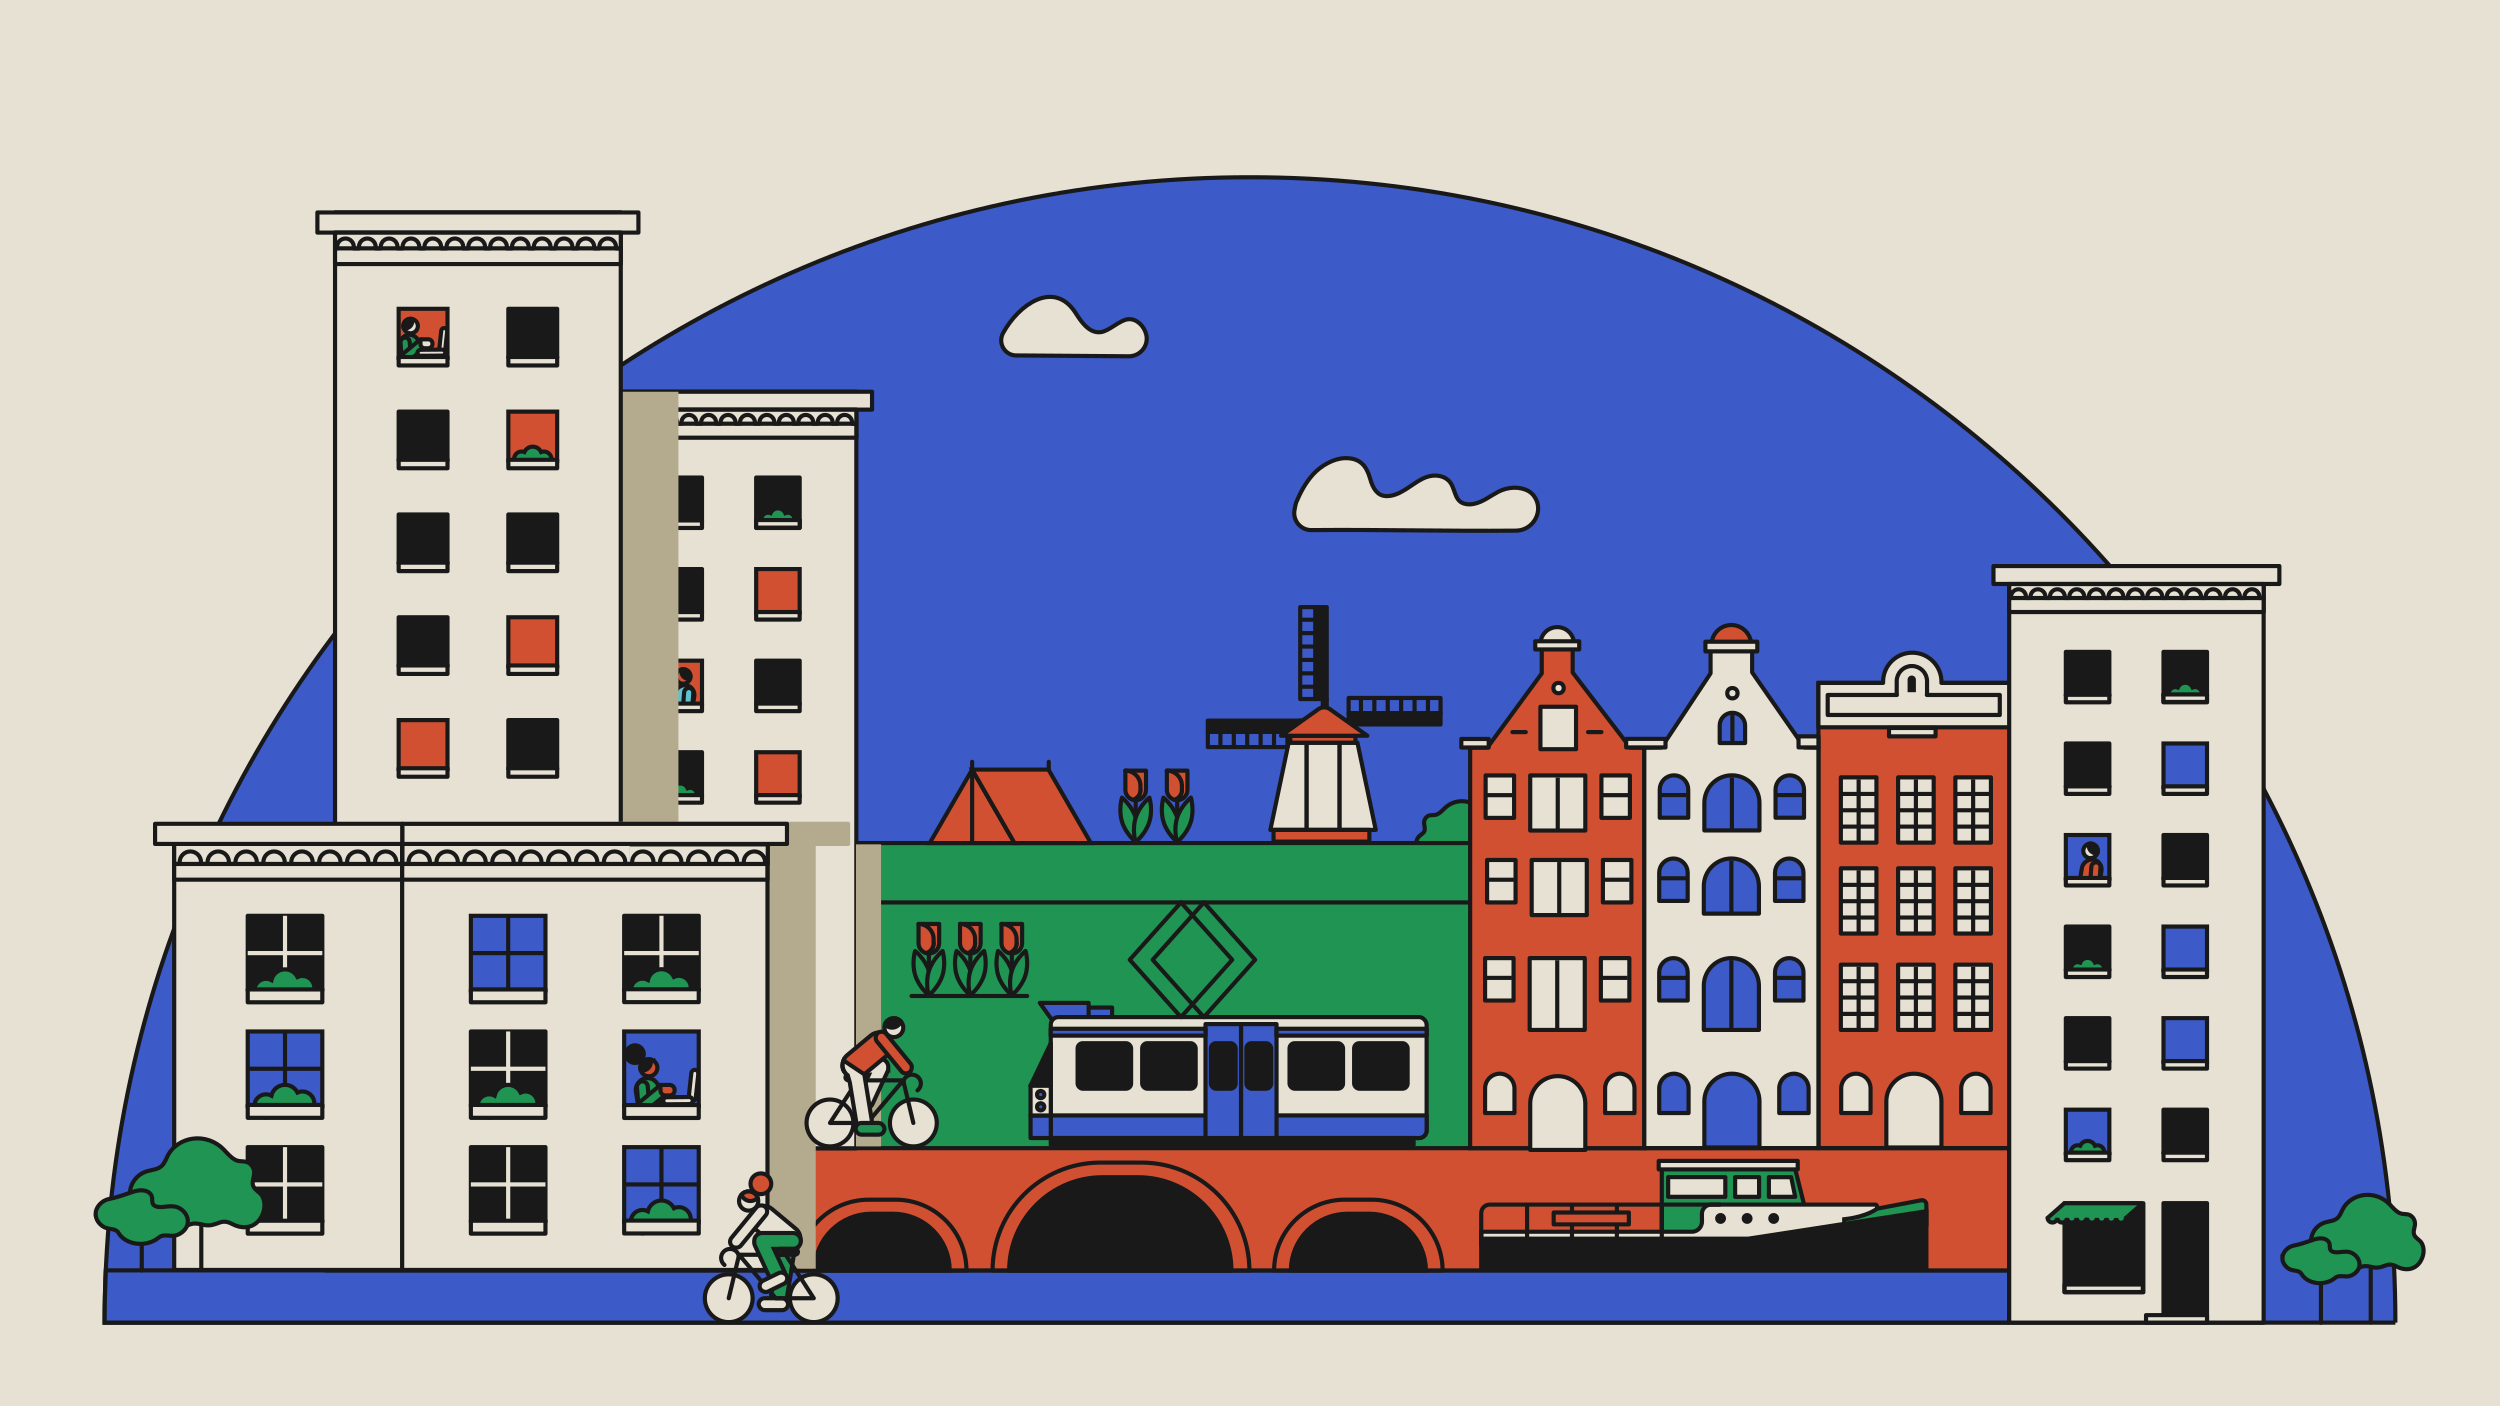 <?xml version="1.0" encoding="UTF-8"?>
<svg xmlns="http://www.w3.org/2000/svg" xmlns:xlink="http://www.w3.org/1999/xlink" viewBox="0 0 1200 675">
  <defs>
    <style>
      .cls-1 {
        fill: #b4aa8d;
        mix-blend-mode: multiply;
      }

      .cls-1, .cls-2, .cls-3 {
        stroke-width: 0px;
      }

      .cls-4 {
        clip-path: url(#clippath);
      }

      .cls-5, .cls-6, .cls-7 {
        fill: #d25032;
      }

      .cls-8, .cls-9, .cls-10 {
        fill: #3c5ac8;
      }

      .cls-11, .cls-12, .cls-13, .cls-14, .cls-15, .cls-9, .cls-6, .cls-16, .cls-17, .cls-18, .cls-7, .cls-19, .cls-20, .cls-21, .cls-10, .cls-22, .cls-23, .cls-24 {
        stroke-width: 2px;
      }

      .cls-11, .cls-12, .cls-13, .cls-14, .cls-15, .cls-9, .cls-6, .cls-16, .cls-17, .cls-18, .cls-7, .cls-19, .cls-20, .cls-21, .cls-10, .cls-22, .cls-24 {
        stroke: #191919;
      }

      .cls-11, .cls-12, .cls-13, .cls-14, .cls-15, .cls-9, .cls-6, .cls-18 {
        stroke-miterlimit: 10;
      }

      .cls-11, .cls-16 {
        fill: #eec64d;
      }

      .cls-12, .cls-19, .cls-3 {
        fill: #e6e1d2;
      }

      .cls-13, .cls-20, .cls-2 {
        fill: #191919;
      }

      .cls-14, .cls-21 {
        fill: #209452;
      }

      .cls-15 {
        fill: #5bc1d3;
      }

      .cls-16, .cls-17, .cls-7, .cls-19, .cls-20, .cls-21, .cls-10, .cls-22, .cls-23, .cls-24 {
        stroke-linejoin: round;
      }

      .cls-16, .cls-17, .cls-24 {
        stroke-linecap: round;
      }

      .cls-25 {
        clip-path: url(#clippath-1);
      }

      .cls-26 {
        clip-path: url(#clippath-3);
      }

      .cls-27 {
        clip-path: url(#clippath-2);
      }

      .cls-17, .cls-18, .cls-22, .cls-23 {
        fill: none;
      }

      .cls-28 {
        isolation: isolate;
      }

      .cls-23 {
        stroke: #e6e1d2;
      }
    </style>
    <clipPath id="clippath">
      <rect class="cls-6" x="316.09" y="317.12" width="20.88" height="20.88" transform="translate(653.05 655.12) rotate(-180)"></rect>
    </clipPath>
    <clipPath id="clippath-1">
      <rect class="cls-6" x="191.35" y="148.23" width="23.44" height="23.44" transform="translate(406.15 319.9) rotate(-180)"></rect>
    </clipPath>
    <clipPath id="clippath-2">
      <rect class="cls-9" x="991.6" y="400.81" width="20.88" height="20.88" transform="translate(2004.08 822.49) rotate(-180)"></rect>
    </clipPath>
    <clipPath id="clippath-3">
      <rect class="cls-9" x="299.6" y="495.11" width="35.8" height="35.8"></rect>
    </clipPath>
  </defs>
  <g class="cls-28">
    <g id="Layer_3" data-name="Layer 3">
      <rect class="cls-3" x="-11.55" y="-9.19" width="1224.93" height="697.74"></rect>
      <path class="cls-9" d="m1149.78,634.86c0-303.64-246.15-549.78-549.78-549.78S50.22,331.23,50.22,634.86h1099.57Z"></path>
      <g>
        <path class="cls-14" d="m722.98,404.67c-.39,2.2-2.35,3.55-4.45,3.9-1.37.23-37.56,1.52-38.35-.83-.62-1.86-.62-3.84.39-5.56.76-1.3,2.44-1.79,3.09-3.15.62-1.31-.16-2.83-.11-4.28.04-1.17.69-2.31,1.67-2.95,1.43-.92,2.95-.23,4.42-.84,1.52-.62,2.83-2.06,3.99-3.17,2.71-2.58,6.63-3.74,10.3-3,3.16.65,6.1,2.66,7.49,5.61.59,1.26.94,2.69,1.95,3.64,1.26,1.2,3.17,1.32,4.79,1.94,2.15.83,3.82,2.61,4.52,4.8.35,1.1.51,2.55.28,3.86Z"></path>
        <rect class="cls-14" x="352.64" y="404.67" width="490.87" height="170.33"></rect>
        <g>
          <polygon class="cls-6" points="466.63 369.41 476.81 387.04 486.98 404.67 466.63 404.67 446.27 404.67 456.45 387.04 466.63 369.41"></polygon>
          <polygon class="cls-6" points="523.64 404.67 486.98 404.67 466.63 369.41 503.28 369.41 523.64 404.67"></polygon>
          <line class="cls-16" x1="466.63" y1="365.69" x2="466.63" y2="404.67"></line>
          <line class="cls-16" x1="503.4" y1="365.69" x2="503.4" y2="369.41"></line>
        </g>
      </g>
      <path class="cls-9" d="m964.41,634.86v-25.08H50.79c-.37,8.31-.57,16.67-.57,25.08h914.2Z"></path>
      <g>
        <rect class="cls-7" x="156.28" y="551.12" width="808.14" height="58.67"></rect>
        <path class="cls-7" d="m599.72,609.79c-.07-28.59-23.27-51.75-51.87-51.75h-19.55c-28.61,0-51.8,23.16-51.87,51.75h123.29Z"></path>
        <path class="cls-7" d="m463.9,609.79c-.05-18.75-15.26-33.94-34.03-33.94h-12.82c-18.76,0-33.98,15.19-34.03,33.94h80.87Z"></path>
        <path class="cls-7" d="m692.45,609.79c-.05-18.75-15.26-33.94-34.03-33.94h-12.82c-18.76,0-33.98,15.19-34.03,33.94h80.87Z"></path>
        <path class="cls-20" d="m591.09,609.86c-.06-24.74-20.14-44.79-44.89-44.79h-16.92c-24.76,0-44.83,20.04-44.89,44.79h106.71Z"></path>
        <path class="cls-20" d="m684.42,609.79c-.04-15.03-12.23-27.2-27.26-27.2h-10.27c-15.04,0-27.23,12.17-27.26,27.2h64.8Z"></path>
        <path class="cls-20" d="m455.86,609.79c-.04-15.03-12.23-27.2-27.26-27.2h-10.27c-15.04,0-27.23,12.17-27.26,27.2h64.8Z"></path>
      </g>
      <path class="cls-19" d="m487.76,170.62c-5.48-.04-8.91-5.91-6.29-10.73,7.43-13.68,24.49-25.9,34.9-9.56,2.48,3.9,6.29,9.7,11.84,9.12,4.12-.43,9.04-5.7,13.15-6.2,4.18-.51,7.9,3.29,8.84,7.39,0,.04.02.08.03.12,1.18,5.31-3,10.3-8.43,10.26-12.78-.1-39.53-.3-54.04-.41Z"></path>
      <path class="cls-19" d="m629.51,254.46c-5.16.05-9.1-4.63-8.15-9.7.33-1.76.62-3.15.77-3.52,2.04-4.88,4.61-9.68,8.2-13.6,3.7-4.05,9.77-7.65,15.38-7.73,7.1-.1,10.21,3.66,11.95,9.84,1.28,4.55,3.37,8.29,7.82,8.38,6.42.13,11.94-5.67,17.36-8.36,3.95-1.96,8.92-2.32,12.38.81,3.56,3.23,2.45,9.64,7.56,11.16,1.48.44,3.05.45,4.57.15,4.5-.89,7.92-3.83,11.84-5.85,4.36-2.26,10.11-2.79,14.51-.31,1,.56,1.87,1.36,2.58,2.31,5.13,6.82-.07,16.59-8.6,16.67-33.22.32-64.97-.58-98.17-.26Z"></path>
      <g>
        <rect class="cls-6" x="872.84" y="327.79" width="93.57" height="223.28"></rect>
        <polygon class="cls-6" points="782.47 358.8 754.89 322.81 754.89 310.57 740.04 310.57 740.04 323.24 713.95 358.8 705.67 358.91 705.67 551.12 789.26 551.12 789.26 358.91 782.47 358.8"></polygon>
        <rect class="cls-19" x="701.43" y="354.7" width="13.15" height="4.1"></rect>
        <g>
          <path class="cls-19" d="m755.42,310.35c.07-.42.11-.84.11-1.27,0-4.45-3.61-8.06-8.06-8.06s-8.06,3.61-8.06,8.06c0,.43.04.86.11,1.27h15.9Z"></path>
          <rect class="cls-19" x="736.91" y="307.81" width="21.11" height="3.92"></rect>
        </g>
        <rect class="cls-19" x="739.4" y="339.25" width="17.11" height="20.37"></rect>
        <g>
          <g>
            <rect class="cls-19" x="734.5" y="372.2" width="26.45" height="26.45"></rect>
            <line class="cls-19" x1="747.72" y1="373.19" x2="747.72" y2="397.94"></line>
          </g>
          <g>
            <rect class="cls-19" x="713.1" y="372.2" width="13.67" height="20.37"></rect>
            <line class="cls-22" x1="713.1" y1="381.68" x2="725.97" y2="381.68"></line>
          </g>
          <g>
            <rect class="cls-19" x="768.68" y="372.2" width="13.67" height="20.37"></rect>
            <line class="cls-22" x1="768.68" y1="381.68" x2="781.55" y2="381.68"></line>
          </g>
        </g>
        <g>
          <g>
            <rect class="cls-19" x="735.21" y="412.79" width="26.45" height="26.45"></rect>
            <line class="cls-19" x1="748.43" y1="413.78" x2="748.43" y2="438.54"></line>
          </g>
          <g>
            <rect class="cls-19" x="713.8" y="412.79" width="13.67" height="20.37"></rect>
            <line class="cls-22" x1="713.8" y1="422.27" x2="726.68" y2="422.27"></line>
          </g>
          <g>
            <rect class="cls-19" x="769.39" y="412.79" width="13.67" height="20.37"></rect>
            <line class="cls-22" x1="769.39" y1="422.27" x2="782.26" y2="422.27"></line>
          </g>
        </g>
        <g>
          <g>
            <rect class="cls-19" x="734.24" y="459.89" width="26.45" height="34.47"></rect>
            <line class="cls-19" x1="747.47" y1="460.88" x2="747.47" y2="494.36"></line>
          </g>
          <g>
            <rect class="cls-19" x="712.84" y="459.89" width="13.67" height="20.37"></rect>
            <line class="cls-22" x1="712.84" y1="469.37" x2="725.71" y2="469.37"></line>
          </g>
          <g>
            <rect class="cls-19" x="768.42" y="459.89" width="13.67" height="20.37"></rect>
            <line class="cls-22" x1="768.42" y1="469.37" x2="781.3" y2="469.37"></line>
          </g>
        </g>
        <path class="cls-19" d="m747.72,516.54h0c7.3,0,13.23,5.93,13.23,13.23v22.2h-26.45v-22.2c0-7.3,5.93-13.23,13.23-13.23Z"></path>
        <path class="cls-19" d="m719.89,515.37h0c3.89,0,7.05,3.16,7.05,7.05v11.84h-14.1v-11.84c0-3.89,3.16-7.05,7.05-7.05Z"></path>
        <path class="cls-19" d="m777.5,515.37h0c3.89,0,7.05,3.16,7.05,7.05v11.84h-14.1v-11.84c0-3.89,3.16-7.05,7.05-7.05Z"></path>
        <polygon class="cls-19" points="866.06 358.75 841.03 322.76 841.03 310.52 821.07 310.52 821.07 323.19 797.53 358.75 789.26 358.86 789.26 551.07 872.84 551.07 872.84 358.86 866.06 358.75"></polygon>
        <rect class="cls-19" x="780.55" y="354.66" width="18.89" height="4.1"></rect>
        <rect class="cls-19" x="863.3" y="353.45" width="9.55" height="5.3"></rect>
        <g>
          <path class="cls-7" d="m840.43,311.02c.08-.49.13-.99.13-1.5,0-5.25-4.26-9.51-9.51-9.51s-9.51,4.26-9.51,9.51c0,.51.05,1.01.13,1.5h18.76Z"></path>
          <rect class="cls-19" x="818.6" y="308.02" width="24.9" height="4.63"></rect>
        </g>
        <path class="cls-10" d="m831.55,342.13h0c3.37,0,6.1,2.73,6.1,6.1v8.42h-12.19v-8.42c0-3.37,2.73-6.1,6.1-6.1Z"></path>
        <g>
          <g>
            <path class="cls-10" d="m831.31,372.15h0c7.3,0,13.23,5.93,13.23,13.23v13.23h-26.45v-13.23c0-7.3,5.93-13.23,13.23-13.23Z"></path>
            <line class="cls-19" x1="831.31" y1="373.14" x2="831.31" y2="397.89"></line>
          </g>
          <g>
            <path class="cls-10" d="m803.52,372.15h0c3.77,0,6.83,3.06,6.83,6.83v13.53h-13.67v-13.53c0-3.77,3.06-6.83,6.83-6.83Z"></path>
            <line class="cls-22" x1="796.68" y1="381.63" x2="809.55" y2="381.63"></line>
          </g>
          <g>
            <path class="cls-10" d="m859.1,372.15h0c3.77,0,6.83,3.06,6.83,6.83v13.53h-13.67v-13.53c0-3.77,3.06-6.83,6.83-6.83Z"></path>
            <line class="cls-22" x1="852.27" y1="381.63" x2="865.14" y2="381.63"></line>
          </g>
        </g>
        <g>
          <g>
            <path class="cls-10" d="m831.05,412.08h0c7.3,0,13.23,5.93,13.23,13.23v13.23h-26.45v-13.23c0-7.3,5.93-13.23,13.23-13.23Z"></path>
            <line class="cls-19" x1="831.05" y1="413.07" x2="831.05" y2="437.83"></line>
          </g>
          <g>
            <path class="cls-10" d="m803.26,412.08h0c3.77,0,6.83,3.06,6.83,6.83v13.53h-13.67v-13.53c0-3.77,3.06-6.83,6.83-6.83Z"></path>
            <line class="cls-22" x1="796.42" y1="421.56" x2="809.29" y2="421.56"></line>
          </g>
          <g>
            <path class="cls-10" d="m858.84,412.08h0c3.77,0,6.83,3.06,6.83,6.83v13.53h-13.67v-13.53c0-3.77,3.06-6.83,6.83-6.83Z"></path>
            <line class="cls-22" x1="852.01" y1="421.56" x2="864.88" y2="421.56"></line>
          </g>
        </g>
        <g>
          <g>
            <path class="cls-10" d="m831.05,459.89h0c7.3,0,13.23,5.93,13.23,13.23v21.25h-26.45v-21.25c0-7.3,5.93-13.23,13.23-13.23Z"></path>
            <line class="cls-19" x1="831.05" y1="460.88" x2="831.05" y2="494.36"></line>
          </g>
          <g>
            <path class="cls-10" d="m803.26,459.89h0c3.77,0,6.83,3.06,6.83,6.83v13.53h-13.67v-13.53c0-3.77,3.06-6.83,6.83-6.83Z"></path>
            <line class="cls-22" x1="796.42" y1="469.37" x2="809.29" y2="469.37"></line>
          </g>
          <g>
            <path class="cls-10" d="m858.84,459.89h0c3.77,0,6.83,3.06,6.83,6.83v13.53h-13.67v-13.53c0-3.77,3.06-6.83,6.83-6.83Z"></path>
            <line class="cls-22" x1="852.01" y1="469.37" x2="864.88" y2="469.37"></line>
          </g>
        </g>
        <path class="cls-10" d="m831.31,515.37h0c7.3,0,13.23,5.93,13.23,13.23v22.2h-26.45v-22.2c0-7.3,5.93-13.23,13.23-13.23Z"></path>
        <path class="cls-10" d="m803.47,515.37h0c3.89,0,7.05,3.16,7.05,7.05v11.84h-14.1v-11.84c0-3.89,3.16-7.05,7.05-7.05Z"></path>
        <path class="cls-10" d="m861.08,515.37h0c3.89,0,7.05,3.16,7.05,7.05v11.84h-14.1v-11.84c0-3.89,3.16-7.05,7.05-7.05Z"></path>
        <circle class="cls-19" cx="748.1" cy="330.27" r="2.48"></circle>
        <circle class="cls-19" cx="831.55" cy="332.74" r="2.48"></circle>
        <line class="cls-17" x1="725.97" y1="351.41" x2="732.37" y2="351.41"></line>
        <line class="cls-17" x1="762.28" y1="351.41" x2="768.68" y2="351.41"></line>
        <line class="cls-22" x1="831.55" y1="342.13" x2="831.55" y2="356.1"></line>
        <path class="cls-19" d="m931.88,327.79c0-.16.02-.32.02-.49,0-7.74-6.27-14.01-14.01-14.01s-14.01,6.27-14.01,14.01c0,.16.02.33.02.49h-31.06v21.32h93.57v-21.32h-34.53Z"></path>
        <path class="cls-19" d="m924.9,333.59c.05-.34.08-.69.08-1.05v-5.57c0-4.02-3.26-7.28-7.28-7.28s-7.28,3.26-7.28,7.28v5.57c0,.36.03.71.08,1.05h-33.2v9.6h82.6v-9.6h-35Z"></path>
        <path class="cls-2" d="m917.63,324.26h0c1.1,0,2,.89,2,2v5.99h-3.99v-5.99c0-1.1.89-2,2-2Z"></path>
        <rect class="cls-19" x="906.72" y="349.43" width="22.35" height="4.02"></rect>
        <g>
          <g>
            <polygon class="cls-19" points="900.69 404.47 883.61 404.47 883.61 373.14 891.74 373.14 900.69 373.14 900.69 404.47"></polygon>
            <line class="cls-22" x1="892.15" y1="404.47" x2="892.15" y2="374.04"></line>
            <line class="cls-22" x1="883.61" y1="381.09" x2="900.69" y2="381.09"></line>
            <line class="cls-22" x1="883.61" y1="388.93" x2="900.69" y2="388.93"></line>
            <line class="cls-22" x1="883.61" y1="396.77" x2="900.69" y2="396.77"></line>
          </g>
          <g>
            <polygon class="cls-19" points="928.17 404.47 911.09 404.47 911.09 373.14 919.22 373.14 928.17 373.14 928.17 404.47"></polygon>
            <line class="cls-22" x1="919.63" y1="404.47" x2="919.63" y2="374.04"></line>
            <line class="cls-22" x1="911.09" y1="381.09" x2="928.17" y2="381.09"></line>
            <line class="cls-22" x1="911.09" y1="388.93" x2="928.17" y2="388.93"></line>
            <line class="cls-22" x1="911.09" y1="396.77" x2="928.17" y2="396.77"></line>
          </g>
          <g>
            <polygon class="cls-19" points="955.64 404.47 938.57 404.47 938.57 373.14 946.69 373.14 955.64 373.14 955.64 404.47"></polygon>
            <line class="cls-22" x1="947.11" y1="404.47" x2="947.11" y2="374.04"></line>
            <line class="cls-22" x1="938.57" y1="381.09" x2="955.64" y2="381.09"></line>
            <line class="cls-22" x1="938.57" y1="388.93" x2="955.64" y2="388.93"></line>
            <line class="cls-22" x1="938.57" y1="396.77" x2="955.64" y2="396.77"></line>
          </g>
        </g>
        <g>
          <g>
            <polygon class="cls-19" points="900.69 448.11 883.61 448.11 883.61 416.79 891.74 416.79 900.69 416.79 900.69 448.11"></polygon>
            <line class="cls-22" x1="892.15" y1="448.11" x2="892.15" y2="417.69"></line>
            <line class="cls-22" x1="883.61" y1="424.73" x2="900.69" y2="424.73"></line>
            <line class="cls-22" x1="883.61" y1="432.57" x2="900.69" y2="432.57"></line>
            <line class="cls-22" x1="883.61" y1="440.42" x2="900.69" y2="440.42"></line>
          </g>
          <g>
            <polygon class="cls-19" points="928.17 448.11 911.09 448.11 911.09 416.79 919.22 416.79 928.17 416.79 928.17 448.11"></polygon>
            <line class="cls-22" x1="919.63" y1="448.11" x2="919.63" y2="417.69"></line>
            <line class="cls-22" x1="911.09" y1="424.73" x2="928.17" y2="424.73"></line>
            <line class="cls-22" x1="911.09" y1="432.57" x2="928.17" y2="432.57"></line>
            <line class="cls-22" x1="911.09" y1="440.42" x2="928.17" y2="440.42"></line>
          </g>
          <g>
            <polygon class="cls-19" points="955.64 448.11 938.57 448.11 938.57 416.79 946.69 416.79 955.64 416.79 955.64 448.11"></polygon>
            <line class="cls-22" x1="947.11" y1="448.11" x2="947.11" y2="417.69"></line>
            <line class="cls-22" x1="938.57" y1="424.73" x2="955.64" y2="424.73"></line>
            <line class="cls-22" x1="938.57" y1="432.57" x2="955.64" y2="432.57"></line>
            <line class="cls-22" x1="938.57" y1="440.42" x2="955.64" y2="440.42"></line>
          </g>
        </g>
        <g>
          <g>
            <polygon class="cls-19" points="900.69 494.36 883.61 494.36 883.61 463.04 891.74 463.04 900.69 463.04 900.69 494.36"></polygon>
            <line class="cls-22" x1="892.15" y1="494.36" x2="892.15" y2="463.93"></line>
            <line class="cls-22" x1="883.61" y1="470.98" x2="900.69" y2="470.98"></line>
            <line class="cls-22" x1="883.61" y1="478.82" x2="900.69" y2="478.82"></line>
            <line class="cls-22" x1="883.61" y1="486.67" x2="900.69" y2="486.67"></line>
          </g>
          <g>
            <polygon class="cls-19" points="928.17 494.36 911.09 494.36 911.09 463.04 919.22 463.04 928.17 463.04 928.17 494.36"></polygon>
            <line class="cls-22" x1="919.63" y1="494.36" x2="919.63" y2="463.93"></line>
            <line class="cls-22" x1="911.09" y1="470.98" x2="928.17" y2="470.98"></line>
            <line class="cls-22" x1="911.09" y1="478.82" x2="928.17" y2="478.82"></line>
            <line class="cls-22" x1="911.09" y1="486.67" x2="928.17" y2="486.67"></line>
          </g>
          <g>
            <polygon class="cls-19" points="955.64 494.36 938.57 494.36 938.57 463.04 946.69 463.04 955.64 463.04 955.64 494.36"></polygon>
            <line class="cls-22" x1="947.11" y1="494.36" x2="947.11" y2="463.93"></line>
            <line class="cls-22" x1="938.57" y1="470.98" x2="955.64" y2="470.98"></line>
            <line class="cls-22" x1="938.57" y1="478.82" x2="955.64" y2="478.82"></line>
            <line class="cls-22" x1="938.57" y1="486.67" x2="955.64" y2="486.67"></line>
          </g>
        </g>
        <path class="cls-19" d="m918.66,515.37h0c7.3,0,13.23,5.93,13.23,13.23v22.2h-26.45v-22.2c0-7.3,5.93-13.23,13.23-13.23Z"></path>
        <path class="cls-19" d="m890.82,515.37h0c3.89,0,7.05,3.16,7.05,7.05v11.84h-14.1v-11.84c0-3.89,3.16-7.05,7.05-7.05Z"></path>
        <path class="cls-19" d="m948.43,515.37h0c3.89,0,7.05,3.16,7.05,7.05v11.84h-14.1v-11.84c0-3.89,3.16-7.05,7.05-7.05Z"></path>
      </g>
      <g>
        <line class="cls-17" x1="1137.95" y1="594.25" x2="1137.95" y2="634.7"></line>
        <path class="cls-14" d="m1109.3,597.41c.35,2.78,2.73,4.58,5.33,5.15,1.7.37,3.78-.28,5.33.64,1.63.98.78,2.75,1.39,4.22.72,1.76,2.91,2.97,4.73,3.1,3.44.24,6.05-2.78,9.38-2.79,1.35,0,2.66.4,3.98.64,2.13.37,3.89-.28,5.86-1.01,1.86-.69,3.45-.31,5.16.61,1.71.92,3.68,1.42,5.61,1.22,3.17-.32,5.45-2.49,6.57-5.37.89-2.29,1-4.76-.15-6.98-.87-1.67-2.95-2.38-3.67-4.12-.7-1.67.37-3.53.39-5.35.02-1.47-.72-2.93-1.92-3.79-1.73-1.24-3.67-.47-5.48-1.31-1.87-.87-3.41-2.75-4.8-4.21-3.23-3.39-8.07-5.08-12.71-4.37-3.99.62-7.78,2.97-9.7,6.57-.82,1.54-1.34,3.31-2.66,4.44-1.65,1.43-4.04,1.46-6.11,2.14-2.74.9-4.94,3.04-5.94,5.74-.51,1.36-.79,3.15-.58,4.81Z"></path>
        <line class="cls-17" x1="1114.06" y1="610.23" x2="1114.06" y2="634.87"></line>
        <path class="cls-14" d="m1095.54,603.91c0,2.06,1.28,4.06,3.29,5.21,2.1,1.2,4.69.35,5.91,2.41,2.86,4.82,10.76,5.76,15.45,2.36.55-.4,1.06-.85,1.73-1.09,2.02-.73,4.1.38,6.27-.4,2.07-.74,3.75-2.4,4.24-4.26.73-2.75-1.1-5.84-4.15-6.98-2.69-1-6.42.6-8.63-.35-2.13-.92-.86-2.95-1.72-4.44-1.4-2.42-4.76-2.24-7.39-1.34-3.18,1.08-6.14,2.2-9.49,2.85-3.1.6-5.5,3.38-5.5,6.04Z"></path>
      </g>
      <g>
        <polygon class="cls-10" points="510.39 483.63 533.81 483.63 533.81 488.21 515.65 488.21 510.39 483.63"></polygon>
        <polygon class="cls-10" points="499.11 481.39 522.53 481.39 522.53 488.21 505.45 490.26 499.11 481.39"></polygon>
        <rect class="cls-19" x="504.38" y="488.21" width="180.41" height="58.06" rx="3.65" ry="3.65" transform="translate(1189.16 1034.48) rotate(-180)"></rect>
        <path class="cls-10" d="m508.09,535.42h176.7v10.85h-180.41v-7.14c0-2.05,1.66-3.71,3.71-3.71Z" transform="translate(1189.16 1081.68) rotate(-180)"></path>
        <rect class="cls-10" x="595.69" y="491.56" width="17.05" height="54.7" transform="translate(1208.43 1037.83) rotate(-180)"></rect>
        <rect class="cls-20" x="598.27" y="500.74" width="11.88" height="21.85" rx="2.47" ry="2.47" transform="translate(1208.43 1023.32) rotate(-180)"></rect>
        <rect class="cls-10" x="578.64" y="491.56" width="17.05" height="54.7" transform="translate(1174.33 1037.83) rotate(-180)"></rect>
        <rect class="cls-20" x="581.22" y="500.74" width="11.88" height="21.85" rx="2.47" ry="2.47" transform="translate(1174.33 1023.32) rotate(-180)"></rect>
        <rect class="cls-20" x="548.25" y="500.74" width="25.68" height="21.85" rx="2.47" ry="2.47" transform="translate(1122.17 1023.32) rotate(-180)"></rect>
        <rect class="cls-20" x="517.25" y="500.74" width="25.68" height="21.85" rx="2.47" ry="2.47" transform="translate(1060.18 1023.32) rotate(-180)"></rect>
        <rect class="cls-20" x="649.97" y="500.74" width="25.68" height="21.85" rx="2.47" ry="2.47" transform="translate(1325.63 1023.32) rotate(-180)"></rect>
        <rect class="cls-20" x="618.98" y="500.74" width="25.68" height="21.85" rx="2.47" ry="2.47" transform="translate(1263.64 1023.32) rotate(-180)"></rect>
        <rect class="cls-10" x="612.74" y="493.82" width="72.05" height="3.3" transform="translate(1297.53 990.93) rotate(-180)"></rect>
        <rect class="cls-10" x="504.38" y="493.82" width="74.26" height="3.3" transform="translate(1083.01 990.93) rotate(-180)"></rect>
        <rect class="cls-10" x="494.66" y="535.42" width="9.71" height="10.85" transform="translate(999.04 1081.68) rotate(-180)"></rect>
        <rect class="cls-19" x="494.66" y="521.05" width="9.71" height="14.36" transform="translate(999.04 1056.47) rotate(-180)"></rect>
        <polygon class="cls-20" points="494.66 521.05 504.38 521.05 504.38 500.74 494.66 521.05"></polygon>
        <circle class="cls-10" cx="499.52" cy="525.39" r="1.73"></circle>
        <circle class="cls-10" cx="499.52" cy="531.27" r="1.73"></circle>
        <rect class="cls-20" x="504.38" y="546.27" width="174.17" height="3.24" transform="translate(1182.92 1095.77) rotate(-180)"></rect>
        <polygon class="cls-22" points="566.87 488.21 591.46 460.69 566.87 433.16 542.28 460.69 566.87 488.21"></polygon>
        <polygon class="cls-22" points="577.87 488.21 602.46 460.69 577.87 433.16 553.28 460.69 577.87 488.21"></polygon>
      </g>
      <line class="cls-22" x1="368.39" y1="433.16" x2="705.67" y2="433.16"></line>
      <g>
        <g>
          <rect class="cls-20" x="599.1" y="326.52" width="5.41" height="44.11" transform="translate(253.23 950.39) rotate(-90)"></rect>
          <rect class="cls-22" x="598.15" y="332.88" width="7.32" height="44.11" transform="translate(956.75 -246.87) rotate(90)"></rect>
          <line class="cls-22" x1="585.8" y1="358.6" x2="585.8" y2="351.28"></line>
          <line class="cls-22" x1="592.23" y1="358.6" x2="592.23" y2="351.28"></line>
          <line class="cls-22" x1="598.66" y1="358.86" x2="598.66" y2="351.55"></line>
          <line class="cls-22" x1="605.1" y1="358.86" x2="605.1" y2="351.55"></line>
          <line class="cls-22" x1="611.53" y1="358.6" x2="611.53" y2="351.28"></line>
          <line class="cls-22" x1="617.96" y1="358.6" x2="617.96" y2="351.28"></line>
          <rect class="cls-20" x="628.57" y="341.17" width="1.87" height="11.28" transform="translate(282.69 976.31) rotate(-90)"></rect>
        </g>
        <g>
          <rect class="cls-20" x="635.14" y="357.15" width="5.41" height="44.11" transform="translate(1275.69 758.41) rotate(180)"></rect>
          <rect class="cls-22" x="640.55" y="357.15" width="7.32" height="44.11"></rect>
          <line class="cls-22" x1="647.86" y1="395.22" x2="640.55" y2="395.22"></line>
          <line class="cls-22" x1="647.86" y1="388.78" x2="640.55" y2="388.78"></line>
          <line class="cls-22" x1="648.13" y1="382.35" x2="640.81" y2="382.35"></line>
          <line class="cls-22" x1="648.13" y1="375.92" x2="640.81" y2="375.92"></line>
          <line class="cls-22" x1="647.86" y1="369.48" x2="640.55" y2="369.48"></line>
          <line class="cls-22" x1="647.86" y1="363.05" x2="640.55" y2="363.05"></line>
          <rect class="cls-20" x="635.14" y="345.87" width="1.87" height="11.28" transform="translate(1272.15 703.02) rotate(180)"></rect>
        </g>
        <g>
          <rect class="cls-20" x="631.42" y="291.42" width="5.41" height="44.11"></rect>
          <rect class="cls-22" x="624.11" y="291.42" width="7.32" height="44.11" transform="translate(1255.53 626.96) rotate(180)"></rect>
          <line class="cls-22" x1="624.11" y1="297.47" x2="631.42" y2="297.47"></line>
          <line class="cls-22" x1="624.11" y1="303.9" x2="631.42" y2="303.9"></line>
          <line class="cls-22" x1="623.84" y1="310.33" x2="631.16" y2="310.33"></line>
          <line class="cls-22" x1="623.84" y1="316.77" x2="631.16" y2="316.77"></line>
          <line class="cls-22" x1="624.11" y1="323.2" x2="631.42" y2="323.2"></line>
          <line class="cls-22" x1="624.11" y1="329.63" x2="631.42" y2="329.63"></line>
          <rect class="cls-20" x="634.96" y="335.53" width="1.87" height="11.28"></rect>
        </g>
        <g>
          <rect class="cls-20" x="666.7" y="322.99" width="5.41" height="44.11" transform="translate(1014.45 -324.37) rotate(90)"></rect>
          <rect class="cls-22" x="665.75" y="316.62" width="7.32" height="44.11" transform="translate(330.73 1008.09) rotate(-90)"></rect>
          <line class="cls-22" x1="685.42" y1="335.02" x2="685.42" y2="342.34"></line>
          <line class="cls-22" x1="678.99" y1="335.02" x2="678.99" y2="342.34"></line>
          <line class="cls-22" x1="672.55" y1="334.76" x2="672.55" y2="342.07"></line>
          <line class="cls-22" x1="666.12" y1="334.76" x2="666.12" y2="342.07"></line>
          <line class="cls-22" x1="659.69" y1="335.02" x2="659.69" y2="342.34"></line>
          <line class="cls-22" x1="653.26" y1="335.02" x2="653.26" y2="342.34"></line>
          <rect class="cls-20" x="640.78" y="341.17" width="1.87" height="11.28" transform="translate(988.52 -294.9) rotate(90)"></rect>
        </g>
      </g>
      <g>
        <rect class="cls-19" x="627.1" y="356.5" width="15.93" height="41.85"></rect>
        <polygon class="cls-19" points="609.77 398.35 627.1 398.35 627.1 356.5 618.56 356.5 609.77 398.35"></polygon>
        <polygon class="cls-19" points="660.36 398.35 643.03 398.35 643.03 356.5 651.57 356.5 660.36 398.35"></polygon>
        <rect class="cls-7" x="611.3" y="398.35" width="46" height="5.61"></rect>
        <rect class="cls-7" x="619.36" y="353.14" width="31.24" height="3.35"></rect>
        <path class="cls-7" d="m632.76,340.45l-17.88,12.7h41.44l-17.88-12.7c-1.7-1.21-3.99-1.21-5.69,0Z"></path>
      </g>
      <g>
        <g>
          <g>
            <rect class="cls-19" x="288.9" y="188.04" width="122.14" height="363.14"></rect>
            <rect class="cls-19" x="281.36" y="188.04" width="137.22" height="8.59"></rect>
            <rect class="cls-19" x="288.9" y="203.38" width="122.14" height="6.71"></rect>
            <path class="cls-19" d="m411.04,196.66v6.69h-2.11c.05-.19.06-.39.06-.61,0-1.96-1.59-3.57-3.57-3.57-.81,0-1.56.27-2.16.74-.86.65-1.41,1.68-1.41,2.83,0,.22.01.42.05.61h-2.29c.03-.19.05-.39.05-.61,0-1.96-1.6-3.57-3.57-3.57s-3.57,1.61-3.57,3.57c0,.22.02.42.05.61h-2.29c.04-.19.06-.39.06-.61,0-1.96-1.61-3.57-3.58-3.57s-3.57,1.61-3.57,3.57c0,.22.02.42.06.61h-2.3c.04-.19.06-.39.06-.61,0-1.96-1.6-3.57-3.57-3.57s-3.58,1.61-3.58,3.57c0,.22.02.42.06.61h-2.29c.03-.19.05-.39.05-.61,0-1.96-1.61-3.57-3.57-3.57s-3.57,1.61-3.57,3.57c0,.22.01.42.04.61h-2.29c.05-.19.06-.39.06-.61,0-1.96-1.6-3.57-3.57-3.57s-3.58,1.61-3.58,3.57c0,.22.02.42.06.61h-2.29c.03-.19.05-.39.05-.61,0-1.96-1.6-3.57-3.57-3.57s-3.57,1.61-3.57,3.57c0,.22.02.42.05.61h-2.29c.03-.19.05-.39.05-.61,0-1.96-1.6-3.57-3.57-3.57s-3.57,1.61-3.57,3.57c0,.22.02.42.05.61h-2.41c.04-.19.05-.39.05-.61,0-1.96-1.59-3.57-3.56-3.57s-3.58,1.61-3.58,3.57c0,.22.02.42.05.61h-2.29c.04-.19.06-.39.06-.61,0-1.96-1.61-3.57-3.58-3.57s-3.57,1.61-3.57,3.57c0,.22.02.42.05.61h-2.29c.04-.19.06-.39.06-.61,0-1.96-1.6-3.57-3.57-3.57s-3.58,1.61-3.58,3.57c0,.22.02.42.06.61h-2.29c.03-.19.05-.39.05-.61,0-1.96-1.6-3.57-3.57-3.57s-3.57,1.61-3.57,3.57c0,.22,0,.42.05.61h-2.29c.03-.19.05-.39.05-.61,0-1.96-1.6-3.57-3.57-3.57s-3.57,1.61-3.57,3.57c0,.22.01.42.05.61h-.94v-6.69h122.14Z"></path>
            <g>
              <g>
                <rect class="cls-20" x="362.97" y="229.21" width="20.88" height="20.88" transform="translate(746.81 479.31) rotate(-180)"></rect>
                <rect class="cls-19" x="362.97" y="249.82" width="20.88" height="3.61" transform="translate(746.81 503.25) rotate(-180)"></rect>
              </g>
              <g>
                <rect class="cls-20" x="316.09" y="229.21" width="20.88" height="20.88" transform="translate(653.05 479.31) rotate(-180)"></rect>
                <rect class="cls-19" x="316.09" y="249.82" width="20.88" height="3.61" transform="translate(653.05 503.25) rotate(-180)"></rect>
              </g>
            </g>
            <g>
              <g>
                <rect class="cls-6" x="362.97" y="273.17" width="20.88" height="20.88" transform="translate(746.81 567.21) rotate(-180)"></rect>
                <rect class="cls-19" x="362.97" y="293.77" width="20.88" height="3.61" transform="translate(746.81 591.16) rotate(-180)"></rect>
              </g>
              <g>
                <rect class="cls-20" x="316.09" y="273.17" width="20.88" height="20.88" transform="translate(653.05 567.21) rotate(-180)"></rect>
                <rect class="cls-19" x="316.09" y="293.77" width="20.88" height="3.61" transform="translate(653.05 591.16) rotate(-180)"></rect>
              </g>
            </g>
            <g>
              <g>
                <rect class="cls-20" x="362.97" y="317.12" width="20.88" height="20.88" transform="translate(746.81 655.12) rotate(-180)"></rect>
                <rect class="cls-19" x="362.97" y="337.72" width="20.88" height="3.61" transform="translate(746.81 679.06) rotate(-180)"></rect>
              </g>
              <g>
                <g>
                  <rect class="cls-5" x="316.09" y="317.12" width="20.88" height="20.88" transform="translate(653.05 655.12) rotate(-180)"></rect>
                  <g class="cls-4">
                    <rect class="cls-15" x="317.21" y="334.51" width="20.88" height="9.48" rx="4.74" ry="4.74" transform="translate(-61.28 606.04) rotate(-80.45)"></rect>
                    <rect class="cls-15" x="320.77" y="337.32" width="18.64" height="4.42" rx="2.21" ry="2.21" transform="translate(693.12 35.49) rotate(94.25)"></rect>
                    <path class="cls-6" d="m325.2,322.56c-1.19,1.51-.93,3.71.58,4.9,1.51,1.19,3.7.92,4.89-.59.25-.32.44-.67.55-1.04.47-1.35.05-2.9-1.13-3.84-.81-.64-1.83-.87-2.77-.69-.81.14-1.57.56-2.12,1.26Z"></path>
                    <path class="cls-20" d="m327.32,321.3c-.46,1.35-.04,2.9,1.15,3.84.81.64,1.82.86,2.76.69.47-1.35.05-2.9-1.13-3.84-.81-.64-1.83-.87-2.77-.69Z"></path>
                  </g>
                  <rect class="cls-18" x="316.09" y="317.12" width="20.88" height="20.88" transform="translate(653.05 655.12) rotate(-180)"></rect>
                </g>
                <rect class="cls-19" x="316.09" y="337.72" width="20.88" height="3.61" transform="translate(653.05 679.06) rotate(-180)"></rect>
              </g>
            </g>
            <g>
              <g>
                <rect class="cls-6" x="362.97" y="361.07" width="20.88" height="20.88" transform="translate(746.81 743.02) rotate(-180)"></rect>
                <rect class="cls-19" x="362.97" y="381.68" width="20.88" height="3.61" transform="translate(746.81 766.96) rotate(-180)"></rect>
              </g>
              <g>
                <rect class="cls-20" x="316.09" y="361.07" width="20.88" height="20.88" transform="translate(653.05 743.02) rotate(-180)"></rect>
                <g>
                  <path class="cls-14" d="m334.52,381.38c0,1.8-1.45,3.25-3.25,3.25-1.08,0-2.05-.53-2.64-1.35-.61.39-1.33.61-2.1.61s-1.5-.23-2.11-.61c-.59.82-1.55,1.35-2.64,1.35-1.79,0-3.25-1.45-3.25-3.25s1.46-3.25,3.25-3.25c.42,0,.82.08,1.19.22.61-1.35,1.97-2.29,3.56-2.29s2.95.94,3.56,2.29c.36-.14.76-.22,1.18-.22,1.8,0,3.25,1.46,3.25,3.25Z"></path>
                  <rect class="cls-19" x="316.09" y="381.68" width="20.88" height="3.61" transform="translate(653.05 766.96) rotate(-180)"></rect>
                </g>
              </g>
            </g>
            <g>
              <g>
                <rect class="cls-6" x="362.97" y="405.02" width="20.88" height="20.88" transform="translate(746.81 830.93) rotate(-180)"></rect>
                <rect class="cls-19" x="362.97" y="425.63" width="20.88" height="3.61" transform="translate(746.81 854.87) rotate(-180)"></rect>
              </g>
              <g>
                <rect class="cls-20" x="316.09" y="405.02" width="20.88" height="20.88" transform="translate(653.05 830.93) rotate(-180)"></rect>
                <rect class="cls-19" x="316.09" y="425.63" width="20.88" height="3.61" transform="translate(653.05 854.87) rotate(-180)"></rect>
              </g>
            </g>
            <g>
              <rect class="cls-6" x="316.09" y="448.98" width="20.88" height="20.88" transform="translate(653.05 918.83) rotate(-180)"></rect>
              <g>
                <path class="cls-14" d="m334.52,469.29c0,1.79-1.45,3.25-3.25,3.25-1.08,0-2.05-.53-2.64-1.35-.61.39-1.33.61-2.1.61s-1.5-.23-2.11-.61c-.59.82-1.55,1.35-2.64,1.35-1.79,0-3.25-1.46-3.25-3.25s1.46-3.25,3.25-3.25c.42,0,.81.08,1.18.22.62-1.36,1.98-2.3,3.57-2.3s2.95.94,3.57,2.3c.36-.14.76-.22,1.17-.22,1.8,0,3.25,1.45,3.25,3.25Z"></path>
                <rect class="cls-19" x="316.09" y="469.58" width="20.88" height="3.61" transform="translate(653.05 942.77) rotate(-180)"></rect>
              </g>
            </g>
            <rect class="cls-20" x="315.46" y="493.88" width="37.84" height="42.7" transform="translate(668.75 1030.47) rotate(-180)"></rect>
            <g>
              <rect class="cls-20" x="362.97" y="448.98" width="20.88" height="20.88" transform="translate(746.81 918.83) rotate(-180)"></rect>
              <rect class="cls-19" x="362.97" y="469.58" width="20.88" height="3.61" transform="translate(746.81 942.77) rotate(-180)"></rect>
            </g>
            <rect class="cls-20" x="362.97" y="493.83" width="20.88" height="56.86" transform="translate(746.81 1044.52) rotate(-180)"></rect>
            <g>
              <path class="cls-14" d="m381.4,249.34c0,1.79-1.45,3.25-3.25,3.25-1.08,0-2.05-.53-2.64-1.35-.61.39-1.33.61-2.1.61s-1.5-.23-2.11-.61c-.59.82-1.55,1.35-2.64,1.35-1.79,0-3.25-1.46-3.25-3.25s1.46-3.25,3.25-3.25c.42,0,.81.08,1.18.22.62-1.36,1.98-2.3,3.57-2.3s2.95.94,3.57,2.3c.36-.14.76-.22,1.17-.22,1.8,0,3.25,1.45,3.25,3.25Z"></path>
              <rect class="cls-19" x="362.97" y="249.63" width="20.88" height="3.61" transform="translate(746.81 502.87) rotate(-180)"></rect>
            </g>
            <path class="cls-14" d="m351.58,495.08l-6.67,5.85c0,1.29-1.05,2.33-2.34,2.32-1.22,0-2.23-.95-2.31-2.16-.01-.06-.01-.11-.01-.17,0,.06,0,.11-.01.17-.08,1.21-1.1,2.15-2.32,2.14-1.23,0-2.23-.94-2.32-2.14-.01-.06-.01-.13-.01-.19,0,.06,0,.13,0,.19-.09,1.2-1.1,2.13-2.32,2.13-1.22,0-2.22-.94-2.32-2.13,0-.07,0-.14,0-.21,0,.07,0,.14-.01.21-.1,1.19-1.1,2.12-2.32,2.11-1.22,0-2.42-1.14-2.53-2.33h0c-.12,1.18-1.29,2.32-2.5,2.31-1.2,0-2.2-.92-2.31-2.09-.01-.07-.01-.15-.01-.22,0,.08-.01.15-.02.22-.13,1.17-1.13,2.08-2.32,2.07-1.2,0-2.19-.91-2.31-2.07-.01-.08-.01-.16-.01-.24,0,.08,0,.16-.02.24-.13,1.16-1.13,2.06-2.32,2.06-1.19-.01-2.18-.9-2.31-2.06,0-.09,0-.17,0-.26,0,.09-.01.17-.02.26-.14,1.15-1.13,2.04-2.32,2.04s-2.17-.9-2.3-2.04c-.01-.06-.02-.11-.02-.17l.15-.12,7.9-6.93h35.8c.64,0,.93.79.45,1.21Z"></path>
            <rect class="cls-19" x="315.51" y="532.88" width="37.52" height="3.61" transform="translate(668.54 1069.38) rotate(-180)"></rect>
          </g>
          <rect class="cls-19" x="354.59" y="547.57" width="29.26" height="3.61" transform="translate(738.43 1098.75) rotate(-180)"></rect>
          <polygon class="cls-1" points="325.64 188.04 325.64 551.18 288.9 551.18 288.9 196.63 281.36 196.63 281.36 188.04 325.64 188.04"></polygon>
        </g>
        <g>
          <rect class="cls-19" x="160.82" y="101.98" width="137.15" height="491.53"></rect>
          <rect class="cls-19" x="152.35" y="101.98" width="154.09" height="9.66"></rect>
          <rect class="cls-19" x="160.82" y="119.21" width="137.15" height="7.54"></rect>
          <path class="cls-19" d="m160.82,111.66v7.52s1.06,0,1.06,0c-.04-.22-.06-.45-.06-.69,0-2.2,1.79-4,4.01-4s4.01,1.8,4.01,4c0,.24-.02.47-.06.69h2.58c-.05-.22-.07-.45-.07-.69,0-2.2,1.79-4,4.02-4s4.01,1.8,4.01,4c0,.24-.03.47-.06.69h2.57c-.04-.22-.06-.45-.06-.69,0-2.2,1.8-4,4.01-4s4.01,1.8,4.01,4c0,.24-.02.47-.06.69h2.57c-.04-.22-.06-.45-.06-.69,0-2.2,1.8-4,4.01-4s4.01,1.8,4.01,4c0,.24-.02.47-.06.69h2.58c-.04-.22-.06-.45-.06-.69,0-2.2,1.79-4,4.01-4s4.01,1.8,4.01,4c0,.24-.02.47-.06.69h2.71c-.04-.22-.06-.45-.06-.69,0-2.2,1.8-4,4.01-4s4,1.8,4,4c0,.24,0,.47-.05.69h2.57c-.04-.22-.06-.45-.06-.69,0-2.1,1.63-3.83,3.7-3.98.1-.02.21-.02.31-.02,2.22,0,4.02,1.8,4.02,4,0,.24-.03.47-.07.69h2.58c-.04-.22-.07-.45-.07-.69,0-2.2,1.8-4,4.02-4s4.01,1.8,4.01,4c0,.24-.02.47-.06.69h2.57c-.04-.22-.06-.45-.06-.69,0-2.2,1.8-4,4.02-4s4,1.8,4,4c0,.24-.01.47-.05.69h2.57c-.05-.22-.06-.45-.06-.69,0-2.2,1.79-4,4.01-4s4.01,1.8,4.01,4c0,.24-.02.47-.06.69h2.57c-.04-.22-.06-.45-.06-.69,0-2.2,1.8-4,4.01-4s4.02,1.8,4.02,4c0,.24-.03.47-.07.69h2.58c-.04-.22-.07-.45-.07-.69,0-2.2,1.8-4,4.02-4s4.01,1.8,4.01,4c0,.24-.02.47-.06.69h2.57c-.04-.22-.05-.45-.05-.69,0-2.2,1.79-4,4.01-4s4,1.8,4,4c0,.24,0,.47-.06.69h2.36s0-7.52,0-7.52h-137.15Z"></path>
          <g>
            <g>
              <rect class="cls-20" x="244" y="148.23" width="23.44" height="23.44" transform="translate(511.44 319.9) rotate(-180)"></rect>
              <rect class="cls-19" x="244" y="171.36" width="23.44" height="4.06" transform="translate(511.44 346.78) rotate(-180)"></rect>
            </g>
            <g>
              <g>
                <rect class="cls-5" x="191.35" y="148.23" width="23.44" height="23.44" transform="translate(406.15 319.9) rotate(-180)"></rect>
                <g class="cls-25">
                  <rect class="cls-14" x="186.95" y="166.29" width="20.88" height="9.48" rx="4.74" ry="4.74" transform="translate(61.49 394.07) rotate(-99.55)"></rect>
                  <rect class="cls-14" x="185.63" y="169.1" width="18.64" height="4.42" rx="2.21" ry="2.21" transform="translate(351.36 -35.78) rotate(85.75)"></rect>
                  <rect class="cls-14" x="187.53" y="167.64" width="18.64" height="4.42" rx="2.21" ry="2.21" transform="translate(-63.08 163.99) rotate(-39.5)"></rect>
                  <path class="cls-19" d="m199.83,154.34c1.19,1.51.93,3.71-.58,4.9-1.51,1.19-3.7.92-4.89-.59-.25-.32-.44-.67-.55-1.04-.47-1.35-.05-2.9,1.13-3.84.81-.64,1.83-.87,2.77-.69.81.14,1.57.56,2.12,1.26Z"></path>
                  <path class="cls-20" d="m197.71,153.08c.46,1.35.04,2.9-1.15,3.84-.81.64-1.82.86-2.76.69-.47-1.35-.05-2.9,1.13-3.84.81-.64,1.83-.87,2.77-.69Z"></path>
                  <g>
                    <path class="cls-19" d="m212.03,169.45h0c.81.13,1.57-.45,1.65-1.27l.97-9.14c.08-.77-.45-1.46-1.21-1.58h0c-.81-.13-1.57.45-1.65,1.27l-.97,9.14c-.08.77.45,1.46,1.21,1.58Z"></path>
                    <path class="cls-19" d="m213.76,169.3h0c.03-.82-.7-1.5-1.61-1.5l-10.17.09c-.85,0-1.55.62-1.58,1.39h0c-.03.82.7,1.5,1.61,1.5l10.17-.09c.85,0,1.55-.62,1.58-1.39Z"></path>
                  </g>
                  <path class="cls-19" d="m203.85,162.86h1.72c1.11,0,2.02.9,2.02,2.02v2.28h-3.74c-1.11,0-2.02-.9-2.02-2.02v-.26c0-1.11.9-2.02,2.02-2.02Z" transform="translate(409.42 330.02) rotate(-180)"></path>
                </g>
                <rect class="cls-18" x="191.35" y="148.23" width="23.44" height="23.44" transform="translate(406.15 319.9) rotate(-180)"></rect>
              </g>
              <rect class="cls-19" x="191.35" y="171.36" width="23.44" height="4.06" transform="translate(406.15 346.78) rotate(-180)"></rect>
            </g>
          </g>
          <g>
            <g>
              <rect class="cls-6" x="244" y="197.58" width="23.44" height="23.44" transform="translate(511.44 418.6) rotate(-180)"></rect>
              <g>
                <path class="cls-14" d="m246.74,220.38c0,2.02,1.63,3.65,3.65,3.65,1.22,0,2.3-.6,2.96-1.52.68.44,1.49.69,2.37.69s1.69-.25,2.37-.69c.66.92,1.74,1.52,2.96,1.52,2.01,0,3.64-1.63,3.64-3.65s-1.63-3.65-3.64-3.65c-.47,0-.91.09-1.32.25-.69-1.52-2.23-2.58-4.01-2.58s-3.32,1.06-4.01,2.58c-.41-.16-.85-.25-1.32-.25-2.02,0-3.65,1.64-3.65,3.65Z"></path>
                <rect class="cls-19" x="244" y="220.72" width="23.44" height="4.06" transform="translate(511.44 445.49) rotate(-180)"></rect>
              </g>
            </g>
            <g>
              <rect class="cls-20" x="191.35" y="197.58" width="23.44" height="23.44" transform="translate(406.15 418.6) rotate(-180)"></rect>
              <rect class="cls-19" x="191.35" y="220.72" width="23.44" height="4.06" transform="translate(406.15 445.49) rotate(-180)"></rect>
            </g>
          </g>
          <g>
            <g>
              <rect class="cls-20" x="244" y="246.93" width="23.44" height="23.44" transform="translate(511.44 517.31) rotate(-180)"></rect>
              <rect class="cls-19" x="244" y="270.07" width="23.44" height="4.06" transform="translate(511.44 544.2) rotate(-180)"></rect>
            </g>
            <g>
              <rect class="cls-20" x="191.35" y="246.93" width="23.44" height="23.44" transform="translate(406.15 517.31) rotate(-180)"></rect>
              <rect class="cls-19" x="191.35" y="270.07" width="23.44" height="4.06" transform="translate(406.15 544.2) rotate(-180)"></rect>
            </g>
          </g>
          <g>
            <g>
              <rect class="cls-6" x="244" y="296.29" width="23.44" height="23.44" transform="translate(511.44 616.02) rotate(-180)"></rect>
              <rect class="cls-19" x="244" y="319.42" width="23.44" height="4.06" transform="translate(511.44 642.91) rotate(-180)"></rect>
            </g>
            <g>
              <rect class="cls-20" x="191.35" y="296.29" width="23.44" height="23.44" transform="translate(406.15 616.02) rotate(-180)"></rect>
              <rect class="cls-19" x="191.35" y="319.42" width="23.44" height="4.06" transform="translate(406.15 642.91) rotate(-180)"></rect>
            </g>
          </g>
          <g>
            <g>
              <rect class="cls-20" x="244" y="345.64" width="23.44" height="23.44" transform="translate(511.44 714.73) rotate(-180)"></rect>
              <rect class="cls-19" x="244" y="368.78" width="23.44" height="4.06" transform="translate(511.44 741.61) rotate(-180)"></rect>
            </g>
            <rect class="cls-19" x="244" y="418.13" width="23.44" height="4.06" transform="translate(511.44 840.32) rotate(-180)"></rect>
            <g>
              <rect class="cls-6" x="191.35" y="345.64" width="23.44" height="23.44" transform="translate(406.15 714.73) rotate(-180)"></rect>
              <rect class="cls-19" x="191.35" y="368.78" width="23.44" height="4.06" transform="translate(406.15 741.61) rotate(-180)"></rect>
            </g>
          </g>
          <g>
            <path class="cls-14" d="m194.1,417.8c0,2.01,1.63,3.65,3.65,3.65,1.22,0,2.29-.6,2.96-1.52.68.44,1.49.69,2.36.69s1.68-.25,2.36-.69c.67.92,1.75,1.52,2.97,1.52,2.02,0,3.65-1.64,3.65-3.65s-1.63-3.65-3.65-3.65c-.47,0-.92.09-1.33.25-.68-1.52-2.22-2.58-4-2.58s-3.32,1.06-4,2.58c-.41-.16-.85-.25-1.32-.25-2.02,0-3.65,1.63-3.65,3.65Z"></path>
            <rect class="cls-19" x="191.35" y="418.13" width="23.44" height="4.06" transform="translate(406.15 840.32) rotate(-180)"></rect>
          </g>
          <g>
            <rect class="cls-20" x="191.35" y="444.35" width="23.44" height="23.44" transform="translate(406.15 912.14) rotate(-180)"></rect>
            <rect class="cls-19" x="191.35" y="467.49" width="23.44" height="4.06" transform="translate(406.15 939.03) rotate(-180)"></rect>
          </g>
          <g>
            <rect class="cls-20" x="191.35" y="493.7" width="23.44" height="23.44" transform="translate(406.15 1010.85) rotate(-180)"></rect>
            <rect class="cls-19" x="191.35" y="516.84" width="23.44" height="4.06" transform="translate(406.15 1037.74) rotate(-180)"></rect>
          </g>
          <g>
            <rect class="cls-11" x="191.35" y="543.06" width="23.44" height="23.44" transform="translate(406.15 1109.56) rotate(-180)"></rect>
            <g>
              <path class="cls-14" d="m194.1,565.86c0,2.02,1.63,3.65,3.65,3.65,1.22,0,2.29-.6,2.96-1.52.68.44,1.49.69,2.36.69s1.68-.25,2.36-.69c.67.92,1.75,1.52,2.97,1.52,2.02,0,3.65-1.63,3.65-3.65s-1.63-3.65-3.65-3.65c-.47,0-.92.09-1.33.25-.68-1.52-2.22-2.58-4-2.58s-3.32,1.06-4,2.58c-.41-.16-.85-.25-1.32-.25-2.02,0-3.65,1.64-3.65,3.65Z"></path>
              <rect class="cls-19" x="191.35" y="566.19" width="23.44" height="4.06" transform="translate(406.15 1136.45) rotate(-180)"></rect>
            </g>
          </g>
        </g>
      </g>
      <g>
        <polygon class="cls-14" points="868.08 586.6 861.33 559.72 797.66 559.72 797.66 595.43 808.7 601.47 868.08 586.6"></polygon>
        <rect class="cls-19" x="796.19" y="557.22" width="66.73" height="4.08" transform="translate(1659.1 1118.53) rotate(-180)"></rect>
        <polygon class="cls-19" points="849.06 574.48 861.7 574.48 859.77 565.04 849.06 565.04 849.06 574.48"></polygon>
        <rect class="cls-19" x="832.87" y="565.04" width="11.5" height="9.45" transform="translate(1677.23 1139.52) rotate(-180)"></rect>
        <rect class="cls-19" x="800.72" y="565.04" width="27.43" height="9.45" transform="translate(1628.87 1139.52) rotate(-180)"></rect>
        <path class="cls-12" d="m901.1,589.65l-.1-10.52c0-.51-.42-.92-.93-.92h-78.7c-2.47,0-4.47,2.02-4.45,4.49l.03,3.63c.02,2.71-2.16,4.91-4.87,4.91h-101.08s0,6.23,0,6.23h110.24s79.87-7.82,79.87-7.82Z"></path>
        <path class="cls-14" d="m919.22,593.62l5.44-5.44v-10.01c0-1.3-1.18-2.28-2.46-2.04l-21.2,4.02s-4.55,3.84-15.77,5.09v3.85s33.99,4.53,33.99,4.53Z"></path>
        <polygon class="cls-13" points="710.99 609.48 924.66 609.48 924.66 581.38 839.08 594.58 710.99 594.58 710.99 609.48"></polygon>
        <circle class="cls-2" cx="851.36" cy="584.86" r="2.61"></circle>
        <circle class="cls-2" cx="838.62" cy="584.86" r="2.61"></circle>
        <circle class="cls-2" cx="825.87" cy="584.86" r="2.61"></circle>
        <path class="cls-18" d="m825.87,578.21h-110.79c-2.26,0-4.09,1.83-4.09,4.09v12.28"></path>
        <line class="cls-18" x1="733" y1="578.21" x2="733" y2="594.58"></line>
        <line class="cls-18" x1="754.55" y1="578.21" x2="754.55" y2="594.58"></line>
        <line class="cls-18" x1="797.66" y1="578.21" x2="797.66" y2="594.58"></line>
        <line class="cls-18" x1="776.1" y1="577.48" x2="776.1" y2="593.85"></line>
        <rect class="cls-7" x="745.76" y="582" width="36.1" height="5.71" transform="translate(1527.62 1169.71) rotate(-180)"></rect>
      </g>
      <g>
        <g>
          <g>
            <rect class="cls-19" x="964.41" y="271.72" width="122.14" height="363.14"></rect>
            <rect class="cls-19" x="956.87" y="271.72" width="137.22" height="8.59"></rect>
            <rect class="cls-19" x="964.41" y="287.06" width="122.14" height="6.71"></rect>
            <path class="cls-19" d="m1086.55,280.34v6.69h-2.11c.05-.19.06-.39.06-.61,0-1.96-1.59-3.57-3.57-3.57-.81,0-1.56.27-2.16.74-.86.65-1.41,1.68-1.41,2.83,0,.22.01.42.05.61h-2.29c.03-.19.05-.39.05-.61,0-1.96-1.6-3.57-3.57-3.57s-3.57,1.61-3.57,3.57c0,.22.02.42.05.61h-2.29c.04-.19.06-.39.06-.61,0-1.96-1.61-3.57-3.58-3.57s-3.57,1.61-3.57,3.57c0,.22.02.42.06.61h-2.3c.04-.19.06-.39.06-.61,0-1.96-1.6-3.57-3.57-3.57s-3.58,1.61-3.58,3.57c0,.22.02.42.06.61h-2.29c.03-.19.05-.39.05-.61,0-1.96-1.61-3.57-3.57-3.57s-3.57,1.61-3.57,3.57c0,.22.01.42.04.61h-2.29c.05-.19.06-.39.06-.61,0-1.96-1.6-3.57-3.57-3.57s-3.58,1.61-3.58,3.57c0,.22.02.42.06.61h-2.29c.03-.19.05-.39.05-.61,0-1.96-1.6-3.57-3.57-3.57s-3.57,1.61-3.57,3.57c0,.22.02.42.05.61h-2.29c.03-.19.05-.39.05-.61,0-1.96-1.6-3.57-3.57-3.57s-3.57,1.61-3.57,3.57c0,.22.02.42.05.61h-2.41c.04-.19.05-.39.05-.61,0-1.96-1.59-3.57-3.56-3.57s-3.58,1.61-3.58,3.57c0,.22.02.42.05.61h-2.29c.04-.19.06-.39.06-.61,0-1.96-1.61-3.57-3.58-3.57s-3.57,1.61-3.57,3.57c0,.22.02.42.05.61h-2.29c.04-.19.06-.39.06-.61,0-1.96-1.6-3.57-3.57-3.57s-3.58,1.61-3.58,3.57c0,.22.02.42.06.61h-2.29c.03-.19.05-.39.05-.61,0-1.96-1.6-3.57-3.57-3.57s-3.57,1.61-3.57,3.57c0,.22.01.42.05.61h-2.29c.03-.19.05-.39.05-.61,0-1.96-1.6-3.57-3.57-3.57s-3.57,1.61-3.57,3.57c0,.22.01.42.05.61h-.94v-6.69h122.14Z"></path>
            <g>
              <g>
                <rect class="cls-20" x="1038.48" y="312.9" width="20.88" height="20.88" transform="translate(2097.84 646.68) rotate(-180)"></rect>
                <rect class="cls-19" x="1038.48" y="333.51" width="20.88" height="3.61" transform="translate(2097.84 670.62) rotate(-180)"></rect>
              </g>
              <g>
                <rect class="cls-20" x="991.6" y="312.9" width="20.88" height="20.88" transform="translate(2004.08 646.68) rotate(-180)"></rect>
                <rect class="cls-19" x="991.6" y="333.51" width="20.88" height="3.61" transform="translate(2004.08 670.62) rotate(-180)"></rect>
              </g>
            </g>
            <g>
              <g>
                <rect class="cls-9" x="1038.48" y="356.85" width="20.88" height="20.88" transform="translate(2097.84 734.59) rotate(-180)"></rect>
                <rect class="cls-19" x="1038.48" y="377.46" width="20.88" height="3.61" transform="translate(2097.84 758.53) rotate(-180)"></rect>
              </g>
              <g>
                <rect class="cls-20" x="991.6" y="356.85" width="20.88" height="20.88" transform="translate(2004.08 734.59) rotate(-180)"></rect>
                <rect class="cls-19" x="991.6" y="377.46" width="20.88" height="3.61" transform="translate(2004.08 758.53) rotate(-180)"></rect>
              </g>
            </g>
            <g>
              <g>
                <rect class="cls-20" x="1038.48" y="400.81" width="20.88" height="20.88" transform="translate(2097.84 822.49) rotate(-180)"></rect>
                <rect class="cls-19" x="1038.48" y="421.41" width="20.88" height="3.61" transform="translate(2097.84 846.43) rotate(-180)"></rect>
              </g>
              <g>
                <g>
                  <rect class="cls-8" x="991.6" y="400.81" width="20.88" height="20.88" transform="translate(2004.08 822.49) rotate(-180)"></rect>
                  <g class="cls-27">
                    <rect class="cls-6" x="992.72" y="418.19" width="20.88" height="9.48" rx="4.74" ry="4.74" transform="translate(419.58 1341.98) rotate(-80.45)"></rect>
                    <rect class="cls-6" x="996.28" y="421.01" width="18.64" height="4.42" rx="2.21" ry="2.21" transform="translate(1502.11 -548.29) rotate(94.25)"></rect>
                    <path class="cls-19" d="m1000.72,406.25c-1.19,1.51-.93,3.71.58,4.9,1.51,1.19,3.7.92,4.89-.59.25-.32.44-.67.55-1.04.47-1.35.05-2.9-1.13-3.84-.81-.64-1.83-.87-2.77-.69-.81.14-1.57.56-2.12,1.26Z"></path>
                    <path class="cls-20" d="m1002.84,404.98c-.46,1.35-.04,2.9,1.15,3.84.81.64,1.82.86,2.76.69.47-1.35.05-2.9-1.13-3.84-.81-.64-1.83-.87-2.77-.69Z"></path>
                  </g>
                  <rect class="cls-18" x="991.6" y="400.81" width="20.88" height="20.88" transform="translate(2004.08 822.49) rotate(-180)"></rect>
                </g>
                <rect class="cls-19" x="991.6" y="421.41" width="20.88" height="3.61" transform="translate(2004.08 846.43) rotate(-180)"></rect>
              </g>
            </g>
            <g>
              <g>
                <rect class="cls-9" x="1038.48" y="444.76" width="20.88" height="20.88" transform="translate(2097.84 910.39) rotate(-180)"></rect>
                <rect class="cls-19" x="1038.48" y="465.36" width="20.88" height="3.61" transform="translate(2097.84 934.34) rotate(-180)"></rect>
              </g>
              <g>
                <rect class="cls-20" x="991.6" y="444.76" width="20.88" height="20.88" transform="translate(2004.08 910.39) rotate(-180)"></rect>
                <g>
                  <path class="cls-14" d="m1010.03,465.07c0,1.8-1.45,3.25-3.25,3.25-1.08,0-2.05-.53-2.64-1.35-.61.39-1.33.61-2.1.61s-1.5-.23-2.11-.61c-.59.82-1.55,1.35-2.64,1.35-1.79,0-3.25-1.45-3.25-3.25s1.46-3.25,3.25-3.25c.42,0,.82.08,1.19.22.61-1.35,1.97-2.29,3.56-2.29s2.95.94,3.56,2.29c.36-.14.76-.22,1.18-.22,1.8,0,3.25,1.46,3.25,3.25Z"></path>
                  <rect class="cls-19" x="991.6" y="465.36" width="20.88" height="3.61" transform="translate(2004.08 934.34) rotate(-180)"></rect>
                </g>
              </g>
            </g>
            <g>
              <g>
                <rect class="cls-9" x="1038.48" y="488.71" width="20.88" height="20.88" transform="translate(2097.84 998.3) rotate(-180)"></rect>
                <rect class="cls-19" x="1038.48" y="509.31" width="20.88" height="3.61" transform="translate(2097.84 1022.24) rotate(-180)"></rect>
              </g>
              <g>
                <rect class="cls-20" x="991.6" y="488.71" width="20.88" height="20.88" transform="translate(2004.08 998.3) rotate(-180)"></rect>
                <rect class="cls-19" x="991.6" y="509.31" width="20.88" height="3.61" transform="translate(2004.08 1022.24) rotate(-180)"></rect>
              </g>
            </g>
            <g>
              <rect class="cls-9" x="991.6" y="532.66" width="20.88" height="20.88" transform="translate(2004.08 1086.2) rotate(-180)"></rect>
              <g>
                <path class="cls-14" d="m1010.03,552.98c0,1.79-1.45,3.25-3.25,3.25-1.08,0-2.05-.53-2.64-1.35-.61.39-1.33.61-2.1.61s-1.5-.23-2.11-.61c-.59.82-1.55,1.35-2.64,1.35-1.79,0-3.25-1.46-3.25-3.25s1.46-3.25,3.25-3.25c.42,0,.81.08,1.18.22.62-1.36,1.98-2.3,3.57-2.3s2.95.94,3.57,2.3c.36-.14.76-.22,1.17-.22,1.8,0,3.25,1.45,3.25,3.25Z"></path>
                <rect class="cls-19" x="991.6" y="553.27" width="20.88" height="3.61" transform="translate(2004.08 1110.15) rotate(-180)"></rect>
              </g>
            </g>
            <rect class="cls-20" x="990.97" y="577.57" width="37.84" height="42.7" transform="translate(2019.78 1197.84) rotate(-180)"></rect>
            <g>
              <rect class="cls-20" x="1038.48" y="532.66" width="20.88" height="20.88" transform="translate(2097.84 1086.2) rotate(-180)"></rect>
              <rect class="cls-19" x="1038.48" y="553.27" width="20.88" height="3.61" transform="translate(2097.84 1110.15) rotate(-180)"></rect>
            </g>
            <rect class="cls-20" x="1038.48" y="577.51" width="20.88" height="56.86" transform="translate(2097.84 1211.89) rotate(-180)"></rect>
            <g>
              <path class="cls-14" d="m1056.91,333.03c0,1.79-1.45,3.25-3.25,3.25-1.08,0-2.05-.53-2.64-1.35-.61.39-1.33.61-2.1.61s-1.5-.23-2.11-.61c-.59.82-1.55,1.35-2.64,1.35-1.79,0-3.25-1.46-3.25-3.25s1.46-3.25,3.25-3.25c.42,0,.81.08,1.18.22.62-1.36,1.98-2.3,3.57-2.3s2.95.94,3.57,2.3c.36-.14.76-.22,1.17-.22,1.8,0,3.25,1.45,3.25,3.25Z"></path>
              <rect class="cls-19" x="1038.48" y="333.32" width="20.88" height="3.61" transform="translate(2097.84 670.25) rotate(-180)"></rect>
            </g>
            <path class="cls-14" d="m1028.47,577.56l-8.04,7.06c0,1.29-1.05,2.33-2.34,2.32-1.22,0-2.23-.95-2.31-2.16-.01-.06-.01-.11-.01-.17,0,.06,0,.11-.01.17-.08,1.21-1.1,2.15-2.32,2.14-1.23,0-2.23-.94-2.32-2.14-.01-.06-.01-.13-.01-.19,0,.06,0,.13,0,.19-.09,1.2-1.1,2.13-2.32,2.13-1.22,0-2.22-.94-2.32-2.13,0-.07,0-.14,0-.21,0,.07,0,.14-.01.21-.1,1.19-1.1,2.12-2.32,2.11-1.22,0-2.42-1.14-2.53-2.33h0c-.12,1.18-1.29,2.32-2.5,2.31-1.2,0-2.2-.92-2.31-2.09-.01-.07-.01-.15-.01-.22,0,.08-.01.15-.02.22-.13,1.17-1.13,2.08-2.32,2.07-1.2,0-2.19-.91-2.31-2.07-.01-.08-.01-.16-.01-.24,0,.08,0,.16-.02.24-.13,1.16-1.13,2.06-2.32,2.06-1.19-.01-2.18-.9-2.31-2.06,0-.09,0-.17,0-.26,0,.09-.01.17-.02.26-.14,1.15-1.13,2.04-2.32,2.04s-2.17-.9-2.3-2.04c-.01-.06-.02-.11-.02-.17l.15-.12,7.9-6.93h37.63Z"></path>
            <rect class="cls-19" x="991.03" y="616.57" width="37.52" height="3.61" transform="translate(2019.57 1236.75) rotate(-180)"></rect>
          </g>
          <rect class="cls-19" x="1030.1" y="631.25" width="29.26" height="3.61" transform="translate(2089.46 1266.12) rotate(-180)"></rect>
        </g>
        <g>
          <g>
            <path class="cls-1" d="m391.55,608.97h-94.35v-214.54h109.88c.55,0,1,.45,1,1v9.66c0,.26-.11.52-.29.7-.19.19-.45.3-.71.3h-15.53"></path>
            <g>
              <rect class="cls-19" x="83.61" y="405.29" width="109.57" height="204.27"></rect>
              <path class="cls-19" d="m193.18,405.09v9.61h-3.02c.06-.28.08-.57.08-.88,0-2.82-2.29-5.12-5.12-5.12s-5.13,2.3-5.13,5.12c0,.31.02.6.07.88h-3.29c.05-.28.08-.57.08-.88,0-2.82-2.3-5.12-5.13-5.12s-5.13,2.3-5.13,5.12c0,.31.03.6.08.88h-3.29c.05-.28.08-.57.08-.88,0-2.82-2.3-5.12-5.13-5.12s-5.13,2.3-5.13,5.12c0,.31.03.6.08.88h-3.29c.05-.28.08-.57.08-.88,0-2.82-2.3-5.12-5.13-5.12s-5.13,2.3-5.13,5.12c0,.31.02.6.08.88h-3.29c.05-.28.07-.57.07-.88,0-2.82-2.3-5.12-5.12-5.12s-5.13,2.3-5.13,5.12c0,.31.02.6.07.88h-3.29c.06-.28.08-.57.08-.88,0-2.82-2.3-5.12-5.12-5.12s-5.14,2.3-5.14,5.12c0,.31.03.6.08.88h-3.29c.05-.28.08-.57.08-.88,0-2.82-2.3-5.12-5.13-5.12s-5.13,2.3-5.13,5.12c0,.31.03.6.08.88h-3.29c.05-.28.07-.57.07-.88,0-2.82-2.29-5.12-5.12-5.12s-5.13,2.3-5.13,5.12c0,.31.03.6.08.88h-2.71v-9.61h109.57Z"></path>
              <rect class="cls-19" x="74.44" y="395.43" width="118.74" height="9.66"></rect>
              <rect class="cls-19" x="193.04" y="405.29" width="175.35" height="204.27"></rect>
              <g>
                <path class="cls-19" d="m368.53,405.29v9.4h-1.35c.05-.28.07-.57.07-.88,0-2.82-2.29-5.12-5.13-5.12s-5.12,2.3-5.12,5.12c0,.31.02.6.07.88h-3.29c.06-.28.08-.57.08-.88,0-2.82-2.29-5.12-5.13-5.12s-5.13,2.3-5.13,5.12c0,.31.03.6.08.88h-3.29c.05-.28.08-.57.08-.88,0-2.82-2.3-5.12-5.13-5.12s-5.13,2.3-5.13,5.12c0,.31.03.6.08.88h-3.29c.05-.28.08-.57.08-.88,0-2.82-2.3-5.12-5.13-5.12s-5.13,2.3-5.13,5.12c0,.31.03.6.08.88h-3.29c.05-.28.07-.57.07-.88,0-2.82-2.29-5.12-5.13-5.12s-5.12,2.3-5.12,5.12c0,.31.02.6.08.88h-2.3l-.05-9.4v-.21h1.17v.21h66.2Z"></path>
                <path class="cls-19" d="m302.38,414.69h-2.35c.05-.28.08-.57.08-.88,0-2.82-2.3-5.12-5.13-5.12s-5.12,2.3-5.12,5.12c0,.31.02.6.07.88h-3.29c.05-.28.08-.57.08-.88,0-2.82-2.3-5.12-5.13-5.12s-5.13,2.3-5.13,5.12c0,.31.03.6.08.88h-3.29c.05-.28.08-.57.08-.88,0-2.82-2.3-5.12-5.14-5.12s-5.12,2.3-5.12,5.12c0,.31.02.6.08.88h-3.29c.05-.28.07-.57.07-.88,0-2.82-2.29-5.12-5.13-5.12s-5.12,2.3-5.12,5.12c0,.31.02.6.07.88h-3.29c.06-.28.08-.57.08-.88,0-2.82-2.29-5.12-5.13-5.12s-5.13,2.3-5.13,5.12c0,.31.03.6.08.88h-3.29c.05-.28.08-.57.08-.88,0-2.82-2.3-5.12-5.13-5.12s-5.13,2.3-5.13,5.12c0,.31.03.6.08.88h-3.29c.05-.28.08-.57.08-.88,0-2.82-2.3-5.12-5.13-5.12s-5.13,2.3-5.13,5.12c0,.31.03.6.08.88h-3.29c.05-.28.07-.57.07-.88,0-2.82-2.29-5.12-5.13-5.12s-5.12,2.3-5.12,5.12c0,.31.02.6.08.88h-3.02v-9.61h109.15"></path>
              </g>
              <g>
                <rect class="cls-20" x="118.91" y="439.59" width="35.8" height="35.8"></rect>
                <line class="cls-23" x1="136.81" y1="439.59" x2="136.81" y2="475.39"></line>
                <line class="cls-23" x1="154.71" y1="457.49" x2="118.91" y2="457.49"></line>
                <g>
                  <path class="cls-14" d="m150.9,474.22c0,3.18-2.58,5.76-5.76,5.76-1.91,0-3.6-.93-4.64-2.37-1.06.71-2.32,1.11-3.69,1.11-1.48,0-2.84-.47-3.95-1.3-.8,2.07-2.82,3.54-5.18,3.54-3.07,0-5.57-2.5-5.57-5.57s2.5-5.57,5.57-5.57c.94,0,1.82.23,2.6.64.69-2.97,3.35-5.18,6.53-5.18,2.61,0,4.88,1.49,5.99,3.68.71-.33,1.51-.51,2.34-.51,3.18,0,5.76,2.59,5.76,5.77Z"></path>
                  <rect class="cls-19" x="118.91" y="474.92" width="35.8" height="6.19"></rect>
                </g>
              </g>
              <g>
                <rect class="cls-9" x="118.91" y="495.11" width="35.8" height="35.8"></rect>
                <line class="cls-22" x1="136.81" y1="495.11" x2="136.81" y2="530.91"></line>
                <line class="cls-22" x1="154.71" y1="513.01" x2="118.91" y2="513.01"></line>
              </g>
              <g>
                <g>
                  <rect class="cls-20" x="299.6" y="439.59" width="35.8" height="35.8"></rect>
                  <line class="cls-23" x1="317.5" y1="439.59" x2="317.5" y2="475.39"></line>
                  <line class="cls-23" x1="335.4" y1="457.49" x2="299.6" y2="457.49"></line>
                </g>
                <g>
                  <g>
                    <rect class="cls-8" x="299.6" y="495.11" width="35.8" height="35.8"></rect>
                    <g class="cls-26">
                      <rect class="cls-14" x="299.52" y="524.03" width="24.56" height="11.16" rx="5.58" ry="5.58" transform="translate(-158.71 924.99) rotate(-99.55)"></rect>
                      <rect class="cls-14" x="297.97" y="527.34" width="21.92" height="5.2" rx="2.6" ry="2.6" transform="translate(814.54 182.62) rotate(85.75)"></rect>
                      <rect class="cls-14" x="300.2" y="526.4" width="21.92" height="5.2" rx="2.6" ry="2.6" transform="translate(-265.41 318.71) rotate(-39.5)"></rect>
                      <path class="cls-6" d="m314.67,509.98c1.4,1.78,1.09,4.36-.68,5.76-1.78,1.4-4.35,1.09-5.75-.69-.3-.38-.52-.79-.65-1.23-.55-1.59-.06-3.41,1.33-4.51.95-.75,2.15-1.02,3.26-.81.95.16,1.84.66,2.49,1.49Z"></path>
                      <path class="cls-20" d="m312.18,508.49c.54,1.58.05,3.41-1.35,4.51-.95.75-2.14,1.01-3.24.81-.55-1.59-.06-3.41,1.33-4.51.95-.75,2.15-1.02,3.26-.81Z"></path>
                      <g>
                        <path class="cls-19" d="m332.01,528.53h0c.96.15,1.84-.53,1.95-1.49l1.25-11.64c.1-.9-.53-1.72-1.42-1.86h0c-.96-.15-1.84.53-1.95,1.49l-1.25,11.64c-.1.9.53,1.72,1.42,1.86Z"></path>
                        <path class="cls-19" d="m332.54,528.34h0c.04-.97-.74-1.77-1.71-1.76l-10.8.1c-.91,0-1.64.73-1.68,1.63h0c-.04.97.74,1.77,1.71,1.76l10.8-.1c.91,0,1.64-.73,1.68-1.63Z"></path>
                      </g>
                      <path class="cls-6" d="m319.4,520.78h2.02c1.31,0,2.37,1.06,2.37,2.37v2.68h-4.4c-1.31,0-2.37-1.06-2.37-2.37v-.31c0-1.31,1.06-2.37,2.37-2.37Z" transform="translate(640.83 1046.6) rotate(-180)"></path>
                      <circle class="cls-20" cx="304.79" cy="505.99" r="4.23"></circle>
                    </g>
                    <rect class="cls-18" x="299.6" y="495.11" width="35.8" height="35.8"></rect>
                  </g>
                  <rect class="cls-19" x="299.6" y="530.44" width="35.8" height="6.19"></rect>
                </g>
                <g>
                  <rect class="cls-9" x="226.02" y="439.59" width="35.8" height="35.8"></rect>
                  <line class="cls-22" x1="243.92" y1="439.59" x2="243.92" y2="475.39"></line>
                  <line class="cls-22" x1="261.82" y1="457.49" x2="226.02" y2="457.49"></line>
                  <rect class="cls-19" x="226.02" y="474.92" width="35.8" height="6.19"></rect>
                </g>
                <g>
                  <rect class="cls-20" x="226.02" y="495.11" width="35.8" height="35.8"></rect>
                  <line class="cls-23" x1="243.92" y1="495.11" x2="243.92" y2="530.91"></line>
                  <line class="cls-23" x1="261.82" y1="513.01" x2="226.02" y2="513.01"></line>
                </g>
                <g>
                  <rect class="cls-9" x="299.6" y="550.63" width="35.8" height="35.8"></rect>
                  <line class="cls-22" x1="317.5" y1="550.63" x2="317.5" y2="586.43"></line>
                  <line class="cls-22" x1="335.4" y1="568.53" x2="299.6" y2="568.53"></line>
                </g>
                <g>
                  <rect class="cls-20" x="226.02" y="550.63" width="35.8" height="35.8"></rect>
                  <line class="cls-23" x1="243.92" y1="550.63" x2="243.92" y2="586.43"></line>
                  <line class="cls-23" x1="261.82" y1="568.53" x2="226.02" y2="568.53"></line>
                  <rect class="cls-19" x="226.02" y="585.96" width="35.8" height="6.19"></rect>
                </g>
              </g>
              <g>
                <rect class="cls-20" x="118.91" y="550.63" width="35.8" height="35.8"></rect>
                <line class="cls-23" x1="136.81" y1="550.63" x2="136.81" y2="586.43"></line>
                <line class="cls-23" x1="154.71" y1="568.53" x2="118.91" y2="568.53"></line>
                <rect class="cls-19" x="118.91" y="585.96" width="35.8" height="6.19"></rect>
              </g>
              <rect class="cls-19" x="193.18" y="395.43" width="184.58" height="9.65" transform="translate(570.93 800.52) rotate(-180)"></rect>
              <rect class="cls-19" x="83.61" y="414.7" width="109.43" height="7.54"></rect>
              <rect class="cls-19" x="193.06" y="414.69" width="175.29" height="7.54" transform="translate(561.41 836.93) rotate(-180)"></rect>
              <g>
                <path class="cls-14" d="m150.9,529.67c0,3.18-2.58,5.76-5.76,5.76-1.91,0-3.6-.93-4.64-2.37-1.06.71-2.32,1.11-3.69,1.11-1.48,0-2.84-.47-3.95-1.3-.8,2.07-2.82,3.54-5.18,3.54-3.07,0-5.57-2.5-5.57-5.57s2.5-5.57,5.57-5.57c.94,0,1.82.23,2.6.64.69-2.97,3.35-5.18,6.53-5.18,2.61,0,4.88,1.49,5.99,3.68.71-.33,1.51-.51,2.34-.51,3.18,0,5.76,2.59,5.76,5.77Z"></path>
                <rect class="cls-19" x="118.91" y="530.37" width="35.8" height="6.19"></rect>
              </g>
              <g>
                <path class="cls-14" d="m258.01,529.67c0,3.18-2.58,5.76-5.76,5.76-1.91,0-3.6-.93-4.64-2.37-1.06.71-2.32,1.11-3.69,1.11-1.48,0-2.84-.47-3.95-1.3-.8,2.07-2.82,3.54-5.18,3.54-3.07,0-5.57-2.5-5.57-5.57s2.5-5.57,5.57-5.57c.94,0,1.82.23,2.6.64.69-2.97,3.35-5.18,6.53-5.18,2.61,0,4.88,1.49,5.99,3.68.71-.33,1.51-.51,2.34-.51,3.18,0,5.76,2.59,5.76,5.77Z"></path>
                <rect class="cls-19" x="226.02" y="530.37" width="35.8" height="6.19"></rect>
              </g>
              <g>
                <path class="cls-14" d="m331.59,474.15c0,3.18-2.58,5.76-5.76,5.76-1.91,0-3.6-.93-4.64-2.37-1.06.71-2.32,1.11-3.69,1.11-1.48,0-2.84-.47-3.95-1.3-.8,2.07-2.82,3.54-5.18,3.54-3.07,0-5.57-2.5-5.57-5.57s2.5-5.57,5.57-5.57c.94,0,1.82.23,2.6.64.69-2.97,3.35-5.18,6.53-5.18,2.61,0,4.88,1.49,5.99,3.68.71-.33,1.51-.51,2.34-.51,3.18,0,5.76,2.59,5.76,5.77Z"></path>
                <rect class="cls-19" x="299.6" y="474.84" width="35.8" height="6.19"></rect>
              </g>
              <g>
                <path class="cls-14" d="m331.59,585.19c0,3.18-2.58,5.76-5.76,5.76-1.91,0-3.6-.93-4.64-2.37-1.06.71-2.32,1.11-3.69,1.11-1.48,0-2.84-.47-3.95-1.3-.8,2.07-2.82,3.54-5.18,3.54-3.07,0-5.57-2.5-5.57-5.57s2.5-5.57,5.57-5.57c.94,0,1.82.23,2.6.64.69-2.97,3.35-5.18,6.53-5.18,2.61,0,4.88,1.49,5.99,3.68.71-.33,1.51-.51,2.34-.51,3.18,0,5.76,2.59,5.76,5.77Z"></path>
                <rect class="cls-19" x="299.6" y="585.88" width="35.8" height="6.19"></rect>
              </g>
            </g>
          </g>
          <g>
            <line class="cls-17" x1="96.62" y1="571.17" x2="96.62" y2="609.59"></line>
            <path class="cls-14" d="m62.35,574.95c.42,3.32,3.26,5.47,6.37,6.16,2.03.45,4.52-.34,6.38.77,1.95,1.17.93,3.29,1.66,5.05.86,2.1,3.48,3.55,5.66,3.7,4.12.29,7.24-3.32,11.21-3.34,1.61,0,3.18.48,4.76.76,2.55.45,4.65-.34,7-1.21,2.23-.82,4.12-.37,6.17.73,2.04,1.1,4.4,1.7,6.71,1.46,3.79-.39,6.52-2.97,7.86-6.42,1.06-2.74,1.2-5.69-.18-8.34-1.04-2-3.53-2.85-4.39-4.93-.84-2,.44-4.23.47-6.39.02-1.76-.86-3.5-2.29-4.53-2.07-1.49-4.39-.56-6.56-1.57-2.24-1.04-4.08-3.29-5.74-5.03-3.86-4.05-9.65-6.08-15.19-5.22-4.77.74-9.31,3.55-11.6,7.86-.98,1.84-1.61,3.95-3.18,5.31-1.98,1.71-4.83,1.74-7.31,2.56-3.27,1.08-5.9,3.64-7.11,6.86-.61,1.62-.94,3.77-.69,5.76Z"></path>
            <line class="cls-17" x1="68.05" y1="590.28" x2="68.05" y2="609.79"></line>
            <path class="cls-14" d="m45.9,582.72c0,2.46,1.53,4.85,3.93,6.22,2.51,1.43,5.61.42,7.07,2.88,3.42,5.77,12.87,6.88,18.47,2.82.66-.47,1.27-1.02,2.06-1.31,2.41-.88,4.9.45,7.49-.48,2.48-.89,4.48-2.87,5.07-5.09.88-3.29-1.32-6.99-4.97-8.34-3.22-1.2-7.68.72-10.33-.42-2.55-1.1-1.03-3.52-2.06-5.31-1.67-2.89-5.69-2.68-8.84-1.61-3.8,1.29-7.34,2.63-11.35,3.41-3.71.72-6.57,4.04-6.57,7.22Z"></path>
          </g>
        </g>
      </g>
      <g>
        <rect class="cls-14" x="359.34" y="605.74" width="33.39" height="7.65" rx="3.82" ry="3.82" transform="translate(-286.07 882.67) rotate(-80.75)"></rect>
        <rect class="cls-19" x="364.18" y="623.15" width="14.1" height="5.73" rx="2.87" ry="2.87" transform="translate(742.46 1252.03) rotate(180)"></rect>
        <circle class="cls-12" cx="390.61" cy="623.15" r="11.47"></circle>
        <circle class="cls-12" cx="349.79" cy="623.15" r="11.47"></circle>
        <polyline class="cls-17" points="354.77 602.29 372.36 623.15 390.61 623.15 377.13 602.29 354.77 602.29 349.79 623.15"></polyline>
        <path class="cls-17" d="m354.77,603.81c0-2.39-1.94-4.32-4.32-4.32-2.39,0-4.32,1.94-4.32,4.32,0,1.36.63,2.57,1.61,3.37"></path>
        <path class="cls-19" d="m354.73,576.49c0,2.55,2.07,4.62,4.62,4.62s4.61-2.07,4.61-4.62c0-.54-.09-1.06-.28-1.54-.62-1.79-2.32-3.07-4.33-3.07-1.37,0-2.62.6-3.45,1.55-.73.81-1.17,1.87-1.17,3.05Z"></path>
        <path class="cls-6" d="m355.9,573.44c.62,1.78,2.34,3.05,4.34,3.05,1.37,0,2.6-.6,3.44-1.54-.62-1.79-2.32-3.07-4.33-3.07-1.37,0-2.62.6-3.45,1.55Z"></path>
        <rect class="cls-19" x="358.53" y="583.66" width="27.68" height="12.57" rx="6.29" ry="6.29" transform="translate(281.01 1281.58) rotate(-140.22)"></rect>
        <rect class="cls-19" x="347" y="585.77" width="24.71" height="5.86" rx="2.93" ry="2.93" transform="translate(1042.44 684.01) rotate(129.34)"></rect>
        <path class="cls-14" d="m362.01,596.28c0,.52.11,1.05.33,1.55l7.41,16.07c.88,1.93,3.15,2.78,5.06,1.91,1.42-.65,2.24-2.05,2.24-3.49,0-.53-.11-1.06-.33-1.57l-5.23-11.28h9.1c2.1,0,3.82-1.71,3.82-3.81,0-1.05-.42-2.01-1.13-2.71-.69-.69-1.65-1.12-2.7-1.12h-14.73c-2.1,0-3.82,1.71-3.82,3.82,0,.04,0,.09.01.13-.03.16-.04.32-.04.48Z"></path>
        <rect class="cls-19" x="364.18" y="612.66" width="14.1" height="5.73" rx="2.87" ry="2.87" transform="translate(975.01 1005.56) rotate(153.96)"></rect>
        <circle class="cls-6" cx="365.22" cy="568.2" r="4.98"></circle>
        <rect class="cls-17" x="372.56" y="599.49" width="10.5" height="2.8" rx="1.4" ry="1.4" transform="translate(755.61 1201.77) rotate(180)"></rect>
      </g>
      <rect class="cls-1" x="410.86" y="405.29" width="12.05" height="144.97"></rect>
      <g>
        <path class="cls-12" d="m426.4,512.68c0,.51-.1,1.03-.33,1.52l-7.27,15.75c-.86,1.89-3.09,2.72-4.96,1.88-1.39-.64-2.2-2.01-2.2-3.42s.1-1.04.33-1.54l5.13-11.05h-8.92c-2.06,0-3.75-1.68-3.75-3.74,0-1.03.42-1.97,1.11-2.66.68-.68,1.61-1.09,2.64-1.09h14.44c2.06,0,3.75,1.68,3.75,3.75s0,.09-.01.13c.03.16.04.31.04.47Z"></path>
        <path class="cls-12" d="m409.64,539.02c0,6.21-5.04,11.25-11.25,11.25-6.21,0-11.25-5.04-11.25-11.25,0-6.21,5.04-11.25,11.25-11.25,6.21,0,11.25,5.04,11.25,11.25Z"></path>
        <path class="cls-12" d="m449.66,539.02c0,6.21-5.04,11.25-11.25,11.25-6.21,0-11.25-5.04-11.25-11.25,0-6.21,5.04-11.25,11.25-11.25,6.21,0,11.25,5.04,11.25,11.25Z"></path>
        <polyline class="cls-17" points="433.53 518.57 416.28 539.02 398.4 539.02 411.62 518.57 433.53 518.57 438.41 539.02"></polyline>
        <path class="cls-17" d="m433.53,520.06c0-2.34,1.9-4.24,4.24-4.24s4.24,1.9,4.24,4.24c0,1.33-.62,2.52-1.58,3.3"></path>
        <path class="cls-19" d="m433.57,493.28c0,2.5-2.03,4.53-4.53,4.53-2.5,0-4.52-2.03-4.52-4.53,0-.53.09-1.04.27-1.51.61-1.76,2.28-3.01,4.25-3.01,1.34,0,2.56.59,3.38,1.52.72.79,1.15,1.84,1.15,2.99Z"></path>
        <path class="cls-20" d="m432.42,490.28c-.61,1.74-2.29,2.99-4.26,2.99-1.34,0-2.55-.59-3.37-1.51.61-1.76,2.28-3.01,4.25-3.01,1.34,0,2.56.59,3.38,1.52Z"></path>
        <path class="cls-6" d="m428.13,501.73c0,1.77-.76,3.53-2.21,4.74l-4.95,4.13-6.12,5.09-.31.26c-2.07,1.73-4.96,1.85-7.15.52-.17-.09-.33-.21-.48-.33-.38-.27-.74-.61-1.05-.99-.95-1.15-1.42-2.54-1.42-3.93,0-.76.13-1.5.42-2.2.35-.96.95-1.85,1.8-2.55l11.38-9.47c2.6-2.17,6.51-1.82,8.68.78.95,1.15,1.42,2.55,1.42,3.95Z"></path>
        <rect class="cls-6" x="416.93" y="502.37" width="24.22" height="5.75" rx="2.87" ry="2.87" transform="translate(547.78 -146.87) rotate(50.66)"></rect>
        <rect class="cls-17" x="405.8" y="515.82" width="10.29" height="2.74" rx="1.37" ry="1.37"></rect>
        <path class="cls-12" d="m415.32,541.84c-.21.04-.4.05-.61.05-1.8,0-3.4-1.31-3.68-3.14l-3.13-19.17h0s-.99-3.45-.99-3.45c-.38-.27-.74-.61-1.05-.99-.95-1.15-1.42-2.54-1.42-3.93,0-.76.13-1.5.42-2.2l10,6.67.64,3.91,2.93,17.96c.33,2.03-1.07,3.97-3.1,4.3Z"></path>
        <rect class="cls-14" x="410.7" y="539.02" width="13.82" height="5.62" rx="2.81" ry="2.81"></rect>
      </g>
      <g>
        <g>
          <g>
            <path class="cls-7" d="m440.9,443.5l7.23,9.21c0,2.27-1.53,4.18-3.62,4.77.43.12.87.19,1.34.19,2.74,0,4.95-2.22,4.95-4.96v-9.21h-9.91Z"></path>
            <path class="cls-7" d="m448.13,452.71v-1.98c0-4-3.24-7.23-7.23-7.23h0v9.21c0,2.27,1.53,4.18,3.62,4.77,2.09-.58,3.62-2.49,3.62-4.77Z"></path>
          </g>
          <line class="cls-7" x1="445.86" y1="457.66" x2="445.86" y2="476.55"></line>
          <g>
            <path class="cls-21" d="m445.86,466.09c1.84,5.88.06,11.67.06,11.67,0,0-4.76-3.74-6.6-9.62s-.06-11.67-.06-11.67c0,0,4.76,3.74,6.6,9.62Z"></path>
            <path class="cls-21" d="m445.85,466.09c-1.84,5.88-.06,11.67-.06,11.67,0,0,4.76-3.74,6.6-9.62,1.84-5.88.06-11.67.06-11.67,0,0-4.76,3.74-6.6,9.62Z"></path>
          </g>
        </g>
        <g>
          <g>
            <path class="cls-7" d="m460.81,443.5l7.23,9.21c0,2.27-1.53,4.18-3.62,4.77.43.12.87.19,1.34.19,2.74,0,4.95-2.22,4.95-4.96v-9.21h-9.91Z"></path>
            <path class="cls-7" d="m468.04,452.71v-1.98c0-4-3.24-7.23-7.23-7.23h0v9.21c0,2.27,1.53,4.18,3.62,4.77,2.09-.58,3.62-2.49,3.62-4.77Z"></path>
          </g>
          <line class="cls-7" x1="465.76" y1="457.66" x2="465.76" y2="476.55"></line>
          <g>
            <path class="cls-21" d="m465.77,466.09c1.84,5.88.06,11.67.06,11.67,0,0-4.76-3.74-6.6-9.62-1.84-5.88-.06-11.67-.06-11.67,0,0,4.76,3.74,6.6,9.62Z"></path>
            <path class="cls-21" d="m465.76,466.09c-1.84,5.88-.06,11.67-.06,11.67,0,0,4.76-3.74,6.6-9.62s.06-11.67.06-11.67c0,0-4.76,3.74-6.6,9.62Z"></path>
          </g>
        </g>
        <g>
          <g>
            <path class="cls-7" d="m480.72,443.5l7.23,9.21c0,2.27-1.53,4.18-3.62,4.77.43.12.87.19,1.34.19,2.74,0,4.95-2.22,4.95-4.96v-9.21h-9.91Z"></path>
            <path class="cls-7" d="m487.95,452.71v-1.98c0-4-3.24-7.23-7.23-7.23h0v9.21c0,2.27,1.53,4.18,3.62,4.77,2.09-.58,3.62-2.49,3.62-4.77Z"></path>
          </g>
          <line class="cls-7" x1="485.67" y1="457.66" x2="485.67" y2="476.55"></line>
          <g>
            <path class="cls-21" d="m485.68,466.09c1.84,5.88.06,11.67.06,11.67,0,0-4.76-3.74-6.6-9.62-1.84-5.88-.06-11.67-.06-11.67,0,0,4.76,3.74,6.6,9.62Z"></path>
            <path class="cls-21" d="m485.66,466.09c-1.84,5.88-.06,11.67-.06,11.67,0,0,4.76-3.74,6.6-9.62,1.84-5.88.06-11.67.06-11.67,0,0-4.76,3.74-6.6,9.62Z"></path>
          </g>
        </g>
      </g>
      <line class="cls-24" x1="437.55" y1="478.08" x2="493.03" y2="478.08"></line>
      <g>
        <g>
          <path class="cls-7" d="m540.18,369.91l7.23,9.21c0,2.27-1.53,4.18-3.62,4.77.43.12.87.19,1.34.19,2.74,0,4.95-2.22,4.95-4.96v-9.21h-9.91Z"></path>
          <path class="cls-7" d="m547.41,379.12v-1.98c0-4-3.24-7.23-7.23-7.23h0v9.21c0,2.27,1.53,4.18,3.62,4.77,2.09-.58,3.62-2.49,3.62-4.77Z"></path>
        </g>
        <line class="cls-7" x1="545.13" y1="384.08" x2="545.13" y2="402.96"></line>
        <g>
          <path class="cls-21" d="m545.14,392.5c1.84,5.88.06,11.67.06,11.67,0,0-4.76-3.74-6.6-9.62s-.06-11.67-.06-11.67c0,0,4.76,3.74,6.6,9.62Z"></path>
          <path class="cls-21" d="m545.13,392.5c-1.84,5.88-.06,11.67-.06,11.67,0,0,4.76-3.74,6.6-9.62,1.84-5.88.06-11.67.06-11.67,0,0-4.76,3.74-6.6,9.62Z"></path>
        </g>
      </g>
      <g>
        <g>
          <path class="cls-7" d="m560.08,369.91l7.23,9.21c0,2.27-1.53,4.18-3.62,4.77.43.12.87.19,1.34.19,2.74,0,4.95-2.22,4.95-4.96v-9.21h-9.91Z"></path>
          <path class="cls-7" d="m567.32,379.12v-1.98c0-4-3.24-7.23-7.23-7.23h0v9.21c0,2.27,1.53,4.18,3.62,4.77,2.09-.58,3.62-2.49,3.62-4.77Z"></path>
        </g>
        <line class="cls-7" x1="565.04" y1="384.08" x2="565.04" y2="402.96"></line>
        <g>
          <path class="cls-21" d="m565.05,392.5c1.84,5.88.06,11.67.06,11.67,0,0-4.76-3.74-6.6-9.62-1.84-5.88-.06-11.67-.06-11.67,0,0,4.76,3.74,6.6,9.62Z"></path>
          <path class="cls-21" d="m565.03,392.5c-1.84,5.88-.06,11.67-.06,11.67,0,0,4.76-3.74,6.6-9.62s.06-11.67.06-11.67c0,0-4.76,3.74-6.6,9.62Z"></path>
        </g>
      </g>
    </g>
  </g>
</svg>
